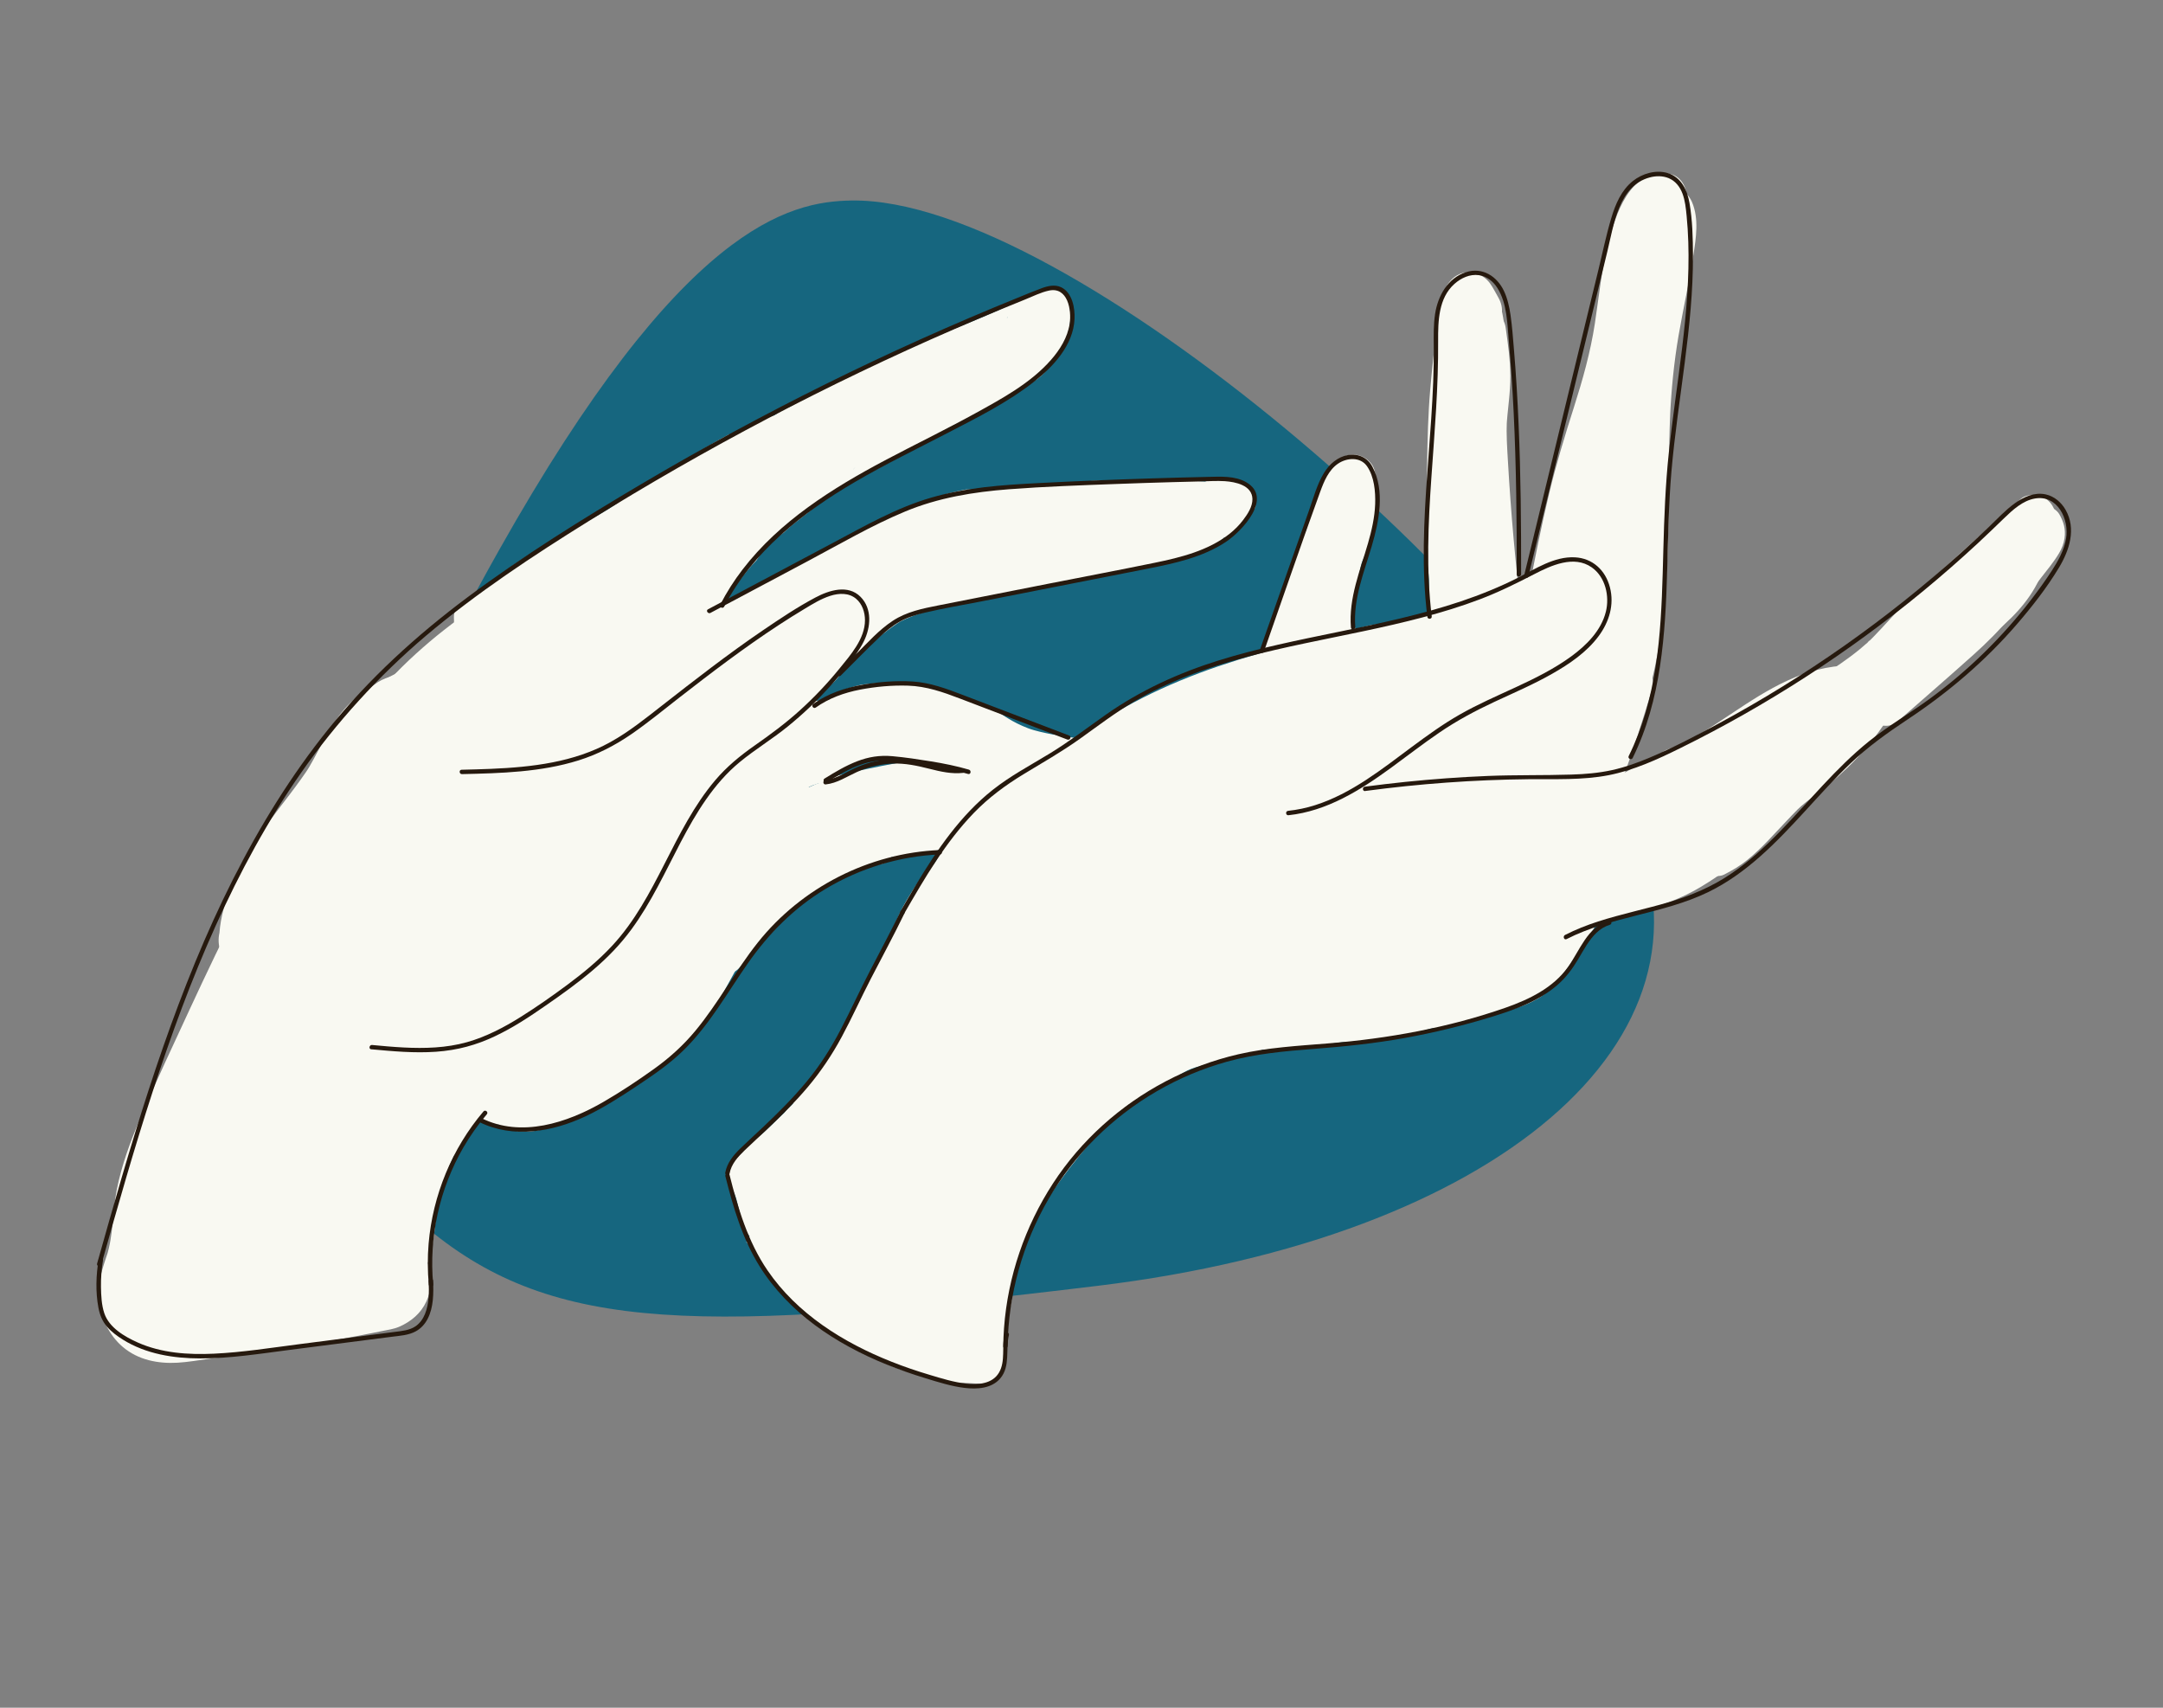 <?xml version="1.0" encoding="UTF-8"?> <svg xmlns="http://www.w3.org/2000/svg" width="133" height="105" viewBox="0 0 133 105" fill="none"><rect x="0" y="0" width="133" height="105" fill="#808080" stroke="none"/> <g clip-path="url(#clip0_517_1093)"> <path d="M30.682 33.831C41.95 13.803 48.547 12.392 52.35 12.329C65.724 12.107 94.254 37.275 100.326 50.626C106.399 63.977 91.862 76.098 67.549 79.052C43.236 82.006 34.099 81.991 26.31 75.545C18.522 69.098 16.597 58.867 30.682 33.831Z" fill="#16667F"></path> <path d="M82.677 51.689C79.794 52.037 76.907 52.403 74.061 52.991C71.04 53.614 68.044 54.409 65.246 55.731C63.6 56.509 62.002 57.411 60.547 58.508L64.551 61.879C65.168 60.764 65.784 59.648 66.401 58.533C66.962 57.515 67.512 56.488 68.139 55.508L67.764 56.091C68.337 55.203 68.983 54.372 69.759 53.651L69.249 54.12C70.056 53.382 70.954 52.761 71.856 52.149C72.759 51.537 73.726 50.877 74.726 50.349L74.107 50.676C75.447 49.977 76.875 49.476 78.29 48.948C79.894 48.352 81.473 47.681 82.929 46.767C81.594 45.643 80.259 44.52 78.924 43.396C78.287 44.733 77.643 46.072 76.841 47.32L77.216 46.737C76.631 47.639 75.968 48.484 75.177 49.214L75.686 48.744C74.943 49.419 74.103 49.957 73.218 50.425L73.838 50.097C72.796 50.644 71.71 51.098 70.654 51.617C69.425 52.219 68.189 52.864 67.155 53.773C66.855 53.969 66.624 54.222 66.458 54.532C66.242 54.813 66.109 55.133 66.056 55.49C65.934 56.151 66.089 57.004 66.507 57.545C66.925 58.087 67.524 58.548 68.223 58.645C68.923 58.742 69.738 58.665 70.276 58.194C70.971 57.586 71.754 57.096 72.569 56.663L71.949 56.99C73.864 55.986 75.924 55.25 77.72 54.024C79.702 52.672 81.13 50.75 82.304 48.689C82.854 47.721 83.337 46.717 83.815 45.712L84.03 45.045C84.113 44.678 84.096 44.317 83.986 43.966C83.965 43.723 83.882 43.5 83.744 43.3C83.607 42.975 83.395 42.702 83.112 42.48C82.74 42.193 82.321 41.994 81.863 41.888C81.16 41.726 80.399 41.971 79.81 42.339C79.52 42.522 79.222 42.693 78.919 42.853L79.539 42.526C78.119 43.27 76.601 43.789 75.104 44.349C73.386 44.994 71.734 45.763 70.183 46.754C68.788 47.646 67.357 48.571 66.131 49.691C65.386 50.371 64.7 51.064 64.111 51.885C63.521 52.706 63.011 53.538 62.52 54.398C61.546 56.103 60.613 57.836 59.663 59.555L59.448 60.222C59.366 60.59 59.382 60.951 59.492 61.302C59.513 61.544 59.596 61.767 59.734 61.967C59.871 62.292 60.083 62.566 60.366 62.788C60.738 63.074 61.157 63.274 61.615 63.379C61.982 63.461 62.343 63.445 62.693 63.335C63.051 63.288 63.376 63.153 63.668 62.928C64.638 62.199 65.666 61.553 66.737 60.986L66.118 61.313C68.722 59.941 71.542 59.045 74.407 58.403L73.699 58.562C76.813 57.869 79.979 57.465 83.143 57.081C83.847 56.995 84.518 56.676 84.981 56.127C85.407 55.619 85.693 54.821 85.604 54.151C85.516 53.481 85.221 52.753 84.651 52.312C84.081 51.87 83.397 51.599 82.677 51.687L82.677 51.689Z" fill="#F9F9F2"></path> <path d="M91.066 39.146C90.951 39.363 90.826 39.573 90.694 39.78L91.069 39.197C90.578 39.947 89.983 40.615 89.326 41.224L89.835 40.754C88.982 41.536 88.046 42.217 87.088 42.864C86.018 43.589 84.935 44.295 83.855 45.002C81.591 46.488 79.313 47.953 76.984 49.335C75.683 50.107 74.365 50.851 73.029 51.559L73.648 51.232C71.575 52.326 69.429 53.25 67.318 54.262C66.076 54.858 64.844 55.496 63.694 56.258C62.729 56.898 61.819 57.617 60.93 58.359C59.017 59.953 57.113 61.578 55.333 63.321C54.524 64.113 53.75 64.941 53.038 65.823C52.228 66.822 51.517 67.885 50.827 68.972C49.513 71.044 48.459 73.269 47.569 75.554C47.302 76.238 47.215 76.948 47.477 77.656C47.703 78.267 48.245 78.903 48.854 79.16C49.507 79.437 50.28 79.537 50.953 79.252C51.61 78.974 52.133 78.522 52.456 77.874C53.989 74.798 55.523 71.722 57.056 68.646C58.43 65.89 59.772 63.111 61.224 60.395C61.979 58.98 62.774 57.587 63.638 56.237L63.263 56.821C64.691 54.599 66.317 52.499 68.259 50.703L67.75 51.172C69.215 49.827 70.845 48.691 72.599 47.759L71.98 48.086C75.069 46.457 78.433 45.455 81.802 44.596C85.233 43.72 88.704 42.986 92.071 41.88C92.999 41.575 93.916 41.244 94.82 40.872C95.283 40.682 95.742 40.483 96.195 40.27C96.649 40.057 97.066 39.816 97.544 39.708L96.836 39.867C96.937 39.849 97.036 39.837 97.137 39.835L96.412 39.8C96.512 39.804 96.603 39.82 96.7 39.846L96.033 39.63C96.106 39.658 96.169 39.687 96.236 39.728L95.653 39.353C95.715 39.398 95.766 39.443 95.818 39.498L95.348 38.988C95.395 39.047 95.434 39.104 95.472 39.168L95.145 38.547C95.202 38.66 95.245 38.776 95.277 38.898L95.118 38.189C95.175 38.454 95.186 38.721 95.175 38.99L95.21 38.265C95.189 38.611 95.124 38.944 95.02 39.274L95.236 38.606C95.096 39.024 94.898 39.415 94.663 39.786L95.037 39.203C94.257 40.407 93.157 41.355 92.121 42.328C90.792 43.575 89.63 44.978 88.38 46.3C87.702 47.016 86.998 47.707 86.272 48.375L86.782 47.905C83.112 51.275 78.934 54.019 74.689 56.594C73.482 57.325 72.268 58.046 71.055 58.765C70.499 59.094 70.07 59.868 69.956 60.483C69.834 61.144 69.989 61.996 70.407 62.538C70.825 63.08 71.424 63.541 72.123 63.638L72.849 63.673C73.335 63.631 73.777 63.468 74.176 63.187C77.187 61.405 80.198 59.618 83.091 57.649C86.138 55.576 89.027 53.283 91.643 50.681C92.948 49.383 94.119 47.963 95.404 46.649C96.463 45.565 97.662 44.614 98.626 43.438C99.869 41.923 100.803 39.957 100.549 37.946C100.42 36.916 100.023 36.05 99.275 35.325C98.92 34.981 98.478 34.774 98.019 34.626C97.516 34.462 97.072 34.388 96.523 34.443C95.493 34.545 94.632 35.056 93.707 35.464C90.703 36.785 87.384 38.098 84.347 38.422C81.184 39.205 77.996 39.917 74.907 40.968C71.819 42.019 68.543 43.552 65.879 45.671C63.216 47.791 60.995 50.425 59.146 53.296C57.297 56.168 55.683 59.269 54.138 62.368C52.378 65.898 50.619 69.428 48.857 72.959C48.427 73.822 47.997 74.687 47.565 75.55C49.193 76.325 50.823 77.097 52.452 77.871C53.368 75.516 54.463 73.23 55.83 71.103L55.455 71.686C56.856 69.518 58.559 67.616 60.455 65.869L59.946 66.338C61.288 65.105 62.681 63.919 64.082 62.751C65.483 61.583 66.982 60.484 68.617 59.615L67.997 59.942C69.921 58.928 71.943 58.116 73.892 57.149C76.017 56.092 78.1 54.946 80.141 53.734C82.012 52.623 83.852 51.459 85.676 50.272C87.422 49.138 89.185 48.018 90.886 46.817C92.92 45.38 94.761 43.685 95.95 41.465C96.272 40.865 96.274 39.989 96.041 39.363C95.808 38.736 95.273 38.116 94.664 37.859C94.011 37.582 93.239 37.482 92.565 37.767C91.891 38.051 91.407 38.501 91.062 39.145L91.066 39.146Z" fill="#F9F9F2"></path> <path d="M94.992 39.89C95 40.212 94.995 40.533 94.979 40.853L95.014 40.127C94.935 41.623 94.61 43.09 94.155 44.513L94.371 43.846C93.912 45.262 93.333 46.635 92.724 47.991C92.116 49.348 91.56 50.668 90.778 51.893L91.153 51.31C90.739 51.947 90.261 52.526 89.705 53.044L90.214 52.574C89.201 53.502 88.022 54.216 86.848 54.919C85.575 55.679 84.283 56.407 82.973 57.099L83.592 56.773C81.677 57.784 79.722 58.723 77.734 59.585C77.088 59.865 76.539 60.315 76.231 60.962C75.944 61.571 75.874 62.434 76.14 63.065C76.406 63.695 76.865 64.293 77.516 64.569C78.199 64.326 78.841 63.882 79.767 64.122C83.136 62.861 86.395 62.213 89.69 60.765C91.435 59.999 93.15 59.14 94.786 58.16C96.235 57.292 97.585 56.292 98.855 55.177C100.2 53.995 101.512 52.739 103.108 51.895L102.488 52.222C102.919 51.998 103.366 51.809 103.831 51.66C102.998 50.076 102.162 48.493 101.329 46.909C99.883 47.724 98.438 48.552 97.089 49.52C96.249 50.121 95.476 50.788 94.72 51.492C94.136 52.038 93.589 52.623 93.111 53.264C92.717 53.791 92.356 54.351 92.027 54.921C91.786 55.336 91.593 55.777 91.333 56.18L91.707 55.597C91.587 55.777 91.453 55.943 91.298 56.094L91.808 55.624C91.665 55.753 91.511 55.86 91.344 55.954L91.963 55.627C91.664 55.785 91.345 55.887 91.017 55.964L91.726 55.805C91.085 55.946 90.426 56.01 89.775 56.099C89.422 56.146 89.072 56.194 88.72 56.241C88.367 56.288 88.011 56.378 87.666 56.364L88.391 56.4L88.321 56.384L88.988 56.6C88.954 56.588 88.922 56.573 88.895 56.552L89.477 56.927L89.438 56.894L89.908 57.404C89.87 57.362 89.845 57.325 89.819 57.276L90.146 57.896C90.123 57.844 90.108 57.795 90.094 57.738L90.253 58.447C90.237 58.352 90.231 58.26 90.236 58.164L90.201 58.89C90.222 58.607 90.281 58.336 90.365 58.066L90.149 58.733C90.452 57.825 90.971 56.983 91.414 56.137C91.894 55.218 92.375 54.3 92.855 53.382C93.174 52.775 93.181 51.914 92.947 51.28C92.713 50.646 92.179 50.033 91.57 49.776C90.916 49.499 90.144 49.399 89.47 49.684C88.805 49.964 88.305 50.416 87.968 51.062C87.392 52.164 86.816 53.264 86.24 54.366C85.973 54.877 85.689 55.381 85.457 55.908C85.064 56.805 84.833 57.705 84.847 58.684C84.855 59.283 85.078 59.957 85.428 60.447C86.073 61.353 87.105 61.824 88.209 61.761C88.814 61.727 89.425 61.603 90.025 61.523C90.624 61.442 91.185 61.379 91.763 61.284C92.467 61.167 93.209 61.035 93.85 60.705C94.149 60.55 94.466 60.407 94.74 60.206C95.014 60.005 95.262 59.768 95.494 59.528C95.838 59.176 96.092 58.738 96.34 58.316C96.63 57.824 96.867 57.305 97.175 56.822L96.8 57.405C97.392 56.488 98.116 55.67 98.917 54.931L98.407 55.4C100.21 53.754 102.341 52.528 104.456 51.334C104.756 51.138 104.987 50.885 105.152 50.575C105.369 50.294 105.502 49.974 105.555 49.616L105.59 48.891C105.572 48.517 105.465 48.179 105.268 47.871C105.004 47.372 104.589 46.903 104.054 46.677C103.365 46.386 102.674 46.356 101.954 46.585C100.093 47.175 98.481 48.353 97.023 49.62C95.653 50.811 94.32 52.016 92.804 53.022C91.928 53.605 91.019 54.135 90.089 54.626L90.709 54.299C87.561 55.957 84.205 57.165 80.882 58.407C79.835 58.798 78.789 59.189 77.742 59.58C78.37 61.272 79.139 62.43 79.767 64.122C81.972 63.165 83.98 62.642 86.103 61.519C87.977 60.527 89.847 59.493 91.615 58.322C92.606 57.666 93.54 56.906 94.349 56.033C95.159 55.161 95.809 54.085 96.358 53.016C96.825 52.106 97.237 51.168 97.655 50.235C98.076 49.297 98.482 48.351 98.842 47.385C99.317 46.114 99.745 44.811 100.027 43.48C100.308 42.15 100.419 40.78 100.389 39.422C100.375 38.755 99.933 38.003 99.436 37.583C98.938 37.162 98.131 36.869 97.462 36.958C96.793 37.046 96.066 37.341 95.624 37.912L95.249 38.495C95.042 38.937 94.959 39.4 94.999 39.888L94.992 39.89Z" fill="#F9F9F2"></path> <path d="M88.254 50.683C87.49 51.164 86.709 51.612 85.912 52.035L86.531 51.709C83.903 53.097 81.135 54.189 78.35 55.218C75.544 56.255 72.716 57.233 69.963 58.404C67.012 59.659 64.138 61.144 61.532 63.023C60.202 63.982 58.914 64.998 57.592 65.967C56.27 66.936 54.941 68.02 54.027 69.416C53.546 70.151 53.106 70.885 52.773 71.7C52.44 72.515 52.182 73.341 51.967 74.182C51.63 75.498 51.446 76.849 51.302 78.198C51.266 78.536 51.232 78.874 51.2 79.212C51.117 79.58 51.134 79.941 51.244 80.291C51.291 80.65 51.426 80.975 51.651 81.267L52.12 81.777C52.485 82.083 52.901 82.278 53.369 82.369C53.558 82.418 53.74 82.411 53.938 82.421C54.136 82.431 54.315 82.454 54.505 82.424C54.876 82.369 55.268 82.293 55.607 82.121C55.947 81.948 56.278 81.798 56.561 81.56C56.845 81.322 57.156 81.043 57.414 80.751C57.98 80.114 58.445 79.376 58.879 78.646C59.562 77.501 60.072 76.264 60.647 75.063C60.97 74.386 61.314 73.721 61.716 73.088L61.341 73.671C61.899 72.802 62.58 72.037 63.336 71.338L62.827 71.808C64.084 70.656 65.47 69.626 66.839 68.613C68.208 67.6 69.71 66.661 71.249 65.847L70.629 66.174C73.637 64.591 76.821 63.391 79.997 62.2C80.635 61.96 81.207 61.44 81.499 60.822C81.792 60.204 81.857 59.351 81.591 58.72C81.325 58.089 80.866 57.491 80.214 57.216C79.563 56.941 78.811 56.862 78.115 57.124C74.048 58.649 69.986 60.222 66.258 62.479C64.465 63.565 62.803 64.854 61.162 66.153C60.236 66.887 59.331 67.664 58.514 68.517C57.698 69.371 57.068 70.314 56.494 71.315C55.5 73.049 54.857 74.965 53.785 76.656L54.16 76.072C53.828 76.588 53.464 77.107 53.016 77.528L53.525 77.058C53.394 77.175 53.258 77.277 53.107 77.366L53.726 77.039C53.621 77.095 53.514 77.139 53.399 77.171L54.108 77.012C54.015 77.031 53.929 77.04 53.835 77.039L54.56 77.074C54.487 77.068 54.423 77.057 54.352 77.039C55.075 78.091 55.797 79.143 56.521 80.194C56.715 78.183 56.936 76.155 57.558 74.225L57.342 74.892C57.636 73.999 58.016 73.136 58.523 72.343L58.148 72.926C58.558 72.294 59.041 71.725 59.596 71.214L59.087 71.683C60.222 70.649 61.527 69.795 62.748 68.865C63.968 67.936 65.257 66.968 66.593 66.137C67.291 65.703 68.007 65.295 68.732 64.91L68.113 65.237C70.968 63.73 73.988 62.574 77.015 61.465C80.041 60.357 83.086 59.29 86.021 57.953C87.86 57.115 89.664 56.178 91.375 55.101C91.931 54.751 92.358 54.017 92.474 53.383C92.589 52.75 92.441 51.87 92.023 51.328C91.605 50.786 91.006 50.326 90.306 50.228C89.563 50.126 88.894 50.278 88.254 50.679L88.254 50.683Z" fill="#F9F9F2"></path> <path d="M44.29 41.102C43.425 41.797 42.474 42.363 41.494 42.88L42.114 42.553C40.573 43.364 38.985 44.084 37.486 44.974C36.283 45.689 35.145 46.51 34.06 47.394C31.703 49.313 29.572 51.489 27.44 53.65C26.309 54.796 25.172 55.938 23.989 57.031L24.498 56.561C23.337 57.631 22.129 58.652 20.846 59.572L25.066 62.276C25.083 62.222 25.1 62.168 25.117 62.114L24.902 62.782C25.298 61.57 25.829 60.41 26.363 59.252C26.896 58.093 27.478 56.833 28.036 55.624C29.127 53.256 30.184 50.868 31.345 48.534C31.969 47.277 32.641 46.045 33.4 44.864L33.025 45.447C33.631 44.507 34.269 43.588 34.842 42.627C35.416 41.666 35.832 40.654 36.165 39.569C36.247 39.202 36.231 38.841 36.121 38.49C36.074 38.132 35.939 37.806 35.714 37.514L35.245 37.004C34.978 36.763 34.673 36.6 34.329 36.521C33.775 36.341 33.116 36.304 32.563 36.536C31.927 36.805 31.341 37.263 31.061 37.914C29.093 42.488 27.123 47.069 24.82 51.485C24.175 52.72 23.505 53.943 22.802 55.147C22.631 55.473 22.554 55.816 22.569 56.177C22.519 56.542 22.566 56.901 22.71 57.248C22.942 57.801 23.29 58.24 23.797 58.566C24.305 58.891 24.891 59.082 25.48 59.004L26.188 58.845C26.633 58.678 27.01 58.411 27.317 58.048C29.852 55.467 31.223 52.031 32.839 48.859C33.275 48.005 33.736 47.161 34.252 46.352L33.877 46.935C34.55 45.888 35.323 44.928 36.218 44.061C37.212 43.098 38.288 42.215 39.145 41.121C39.565 40.589 39.862 39.839 39.769 39.145C39.677 38.452 39.398 37.703 38.816 37.306C38.531 37.113 38.246 36.891 37.921 36.771C37.244 36.52 36.909 36.476 36.195 36.455C36.055 36.45 35.918 36.457 35.779 36.481C35.412 36.547 35.035 36.622 34.681 36.743C33.857 37.028 33.107 37.538 32.377 38.009C31.148 38.803 29.94 39.63 28.774 40.514C26.307 42.379 23.967 44.49 22.042 46.917C20.157 49.292 18.614 51.952 17.346 54.703C16.151 57.297 15.184 59.991 14.284 62.699C13.238 65.845 12.187 69.007 11.461 72.246C11.372 72.64 11.29 73.035 11.212 73.431L16.408 72.982C16.392 72.929 16.377 72.874 16.367 72.819L16.526 73.528C16.489 73.334 16.476 73.143 16.481 72.945L16.446 73.671C16.47 73.2 16.586 72.744 16.705 72.29C16.823 71.836 16.947 71.372 17.076 70.915C17.334 70.002 17.612 69.094 17.903 68.19L17.687 68.857C18.606 66.021 19.666 63.236 20.73 60.452C21.818 57.606 22.88 54.75 23.995 51.917C24.558 50.488 25.194 49.1 26.021 47.804L25.647 48.387C26.672 46.791 27.922 45.359 29.311 44.072L28.801 44.542C30.739 42.757 32.924 41.264 35.201 39.946C35.857 39.565 36.522 39.2 37.194 38.844L36.574 39.172C37.533 38.665 38.504 38.182 39.481 37.712L35.88 34.681C35.736 35.351 35.554 36.012 35.344 36.664L35.56 35.997C34.2 40.177 31.713 43.848 29.875 47.815C29.268 49.124 28.77 50.463 28.326 51.836L28.291 52.562C28.309 52.935 28.416 53.274 28.612 53.581C28.876 54.08 29.291 54.55 29.826 54.775C30.27 54.963 30.738 55.046 31.218 55.026C31.918 54.997 32.598 54.575 33.055 54.072C35.212 51.696 37.366 49.322 39.522 46.945C40.033 46.383 40.549 45.829 41.107 45.314L40.598 45.783C41.175 45.257 41.792 44.776 42.482 44.407L41.862 44.734C42.283 44.517 42.725 44.346 43.188 44.239L42.479 44.398C42.714 44.349 42.95 44.314 43.191 44.299L40.888 39.858C39.32 41.947 37.875 44.133 36.557 46.388C35.446 48.288 34.465 50.259 33.42 52.193C32.841 53.265 32.239 54.324 31.582 55.35L31.957 54.767C31.013 56.234 29.95 57.625 28.692 58.838C28.451 59.106 28.289 59.411 28.21 59.755C28.069 60.091 28.022 60.443 28.068 60.814L28.227 61.523C28.34 61.867 28.528 62.158 28.788 62.399C29.169 62.815 29.695 63.164 30.271 63.245C30.956 63.34 31.774 63.258 32.323 62.794C33.914 61.45 35.234 59.893 36.434 58.197C37.511 56.675 38.507 55.094 39.652 53.62C40.276 52.818 40.944 52.05 41.689 51.359L41.18 51.829C41.909 51.157 42.708 50.566 43.582 50.098L42.962 50.425C42.998 50.406 43.036 50.386 43.073 50.367C41.914 49.834 40.755 49.302 39.596 48.768C39.609 48.816 39.623 48.866 39.633 48.916L39.474 48.207C39.518 48.426 39.533 48.643 39.523 48.867L39.558 48.141C39.539 48.416 39.484 48.68 39.403 48.943L39.619 48.276C39.356 49.086 38.886 49.801 38.434 50.517C37.929 51.316 37.425 52.115 36.922 52.914C35.904 54.523 34.889 56.135 33.872 57.744L33.657 58.411C33.574 58.779 33.591 59.14 33.701 59.491C33.722 59.733 33.804 59.956 33.943 60.156C34.08 60.481 34.291 60.755 34.575 60.977C34.947 61.263 35.366 61.463 35.824 61.568C36.191 61.651 36.551 61.634 36.902 61.524C37.26 61.477 37.585 61.342 37.877 61.117C40.346 59.226 42.651 57.089 44.714 54.762C45.268 54.137 45.806 53.496 46.325 52.841L41.595 50.606C41.129 52.29 40.699 53.992 40.162 55.656L40.378 54.989C40.005 56.135 39.548 57.254 38.899 58.272L39.274 57.689C38.9 58.263 38.465 58.791 37.962 59.257L38.471 58.787C38.039 59.181 37.565 59.525 37.048 59.799L37.667 59.472C37.255 59.684 36.824 59.848 36.373 59.952L37.082 59.793C36.877 59.838 36.672 59.87 36.464 59.892L38.258 64.799C39.029 64.34 39.688 63.763 40.339 63.149C40.826 62.688 41.264 62.181 41.645 61.63C42.142 60.908 42.609 60.16 42.948 59.349C43.287 58.539 43.564 57.668 43.724 56.795C41.951 56.467 40.177 56.138 38.404 55.809C38.313 56.52 38.157 57.218 37.941 57.9L38.156 57.233C37.839 58.209 37.398 59.139 36.847 60.005L37.222 59.422C36.69 60.243 36.062 60.997 35.345 61.662L35.855 61.192C35.123 61.862 34.312 62.434 33.436 62.901L34.056 62.574C33.133 63.059 32.155 63.423 31.139 63.657L31.847 63.498C31.178 63.649 30.498 63.74 29.813 63.772C30.581 65.253 31.348 66.732 32.117 68.212C32.407 67.808 32.753 67.453 33.117 67.117L32.607 67.587C33.852 66.45 35.144 65.364 36.414 64.256C37.685 63.148 39.005 61.994 40.301 60.864C40.601 60.668 40.832 60.414 40.997 60.105C41.214 59.824 41.347 59.504 41.399 59.146C41.521 58.485 41.366 57.633 40.949 57.091C40.531 56.549 39.932 56.089 39.232 55.991C38.533 55.894 37.722 55.973 37.179 56.442C34.861 58.452 32.485 60.436 29.762 61.878L30.381 61.551C28.981 62.286 27.504 62.87 25.962 63.221L26.67 63.062C25.752 63.264 24.821 63.383 23.882 63.399L25.676 68.307C26.927 67.378 28.174 66.388 29.205 65.212C30.323 63.936 31.216 62.316 31.414 60.608C31.469 60.133 31.458 59.63 31.29 59.174C31.085 58.619 30.694 58.173 30.203 57.856C30.02 57.704 29.812 57.606 29.579 57.561C29.358 57.457 29.126 57.415 28.882 57.436C28.638 57.392 28.399 57.413 28.165 57.498C27.808 57.545 27.483 57.68 27.191 57.905C23.399 60.598 20.286 64.173 18.066 68.256C17.493 69.311 16.991 70.405 16.561 71.525L21.665 73.178C22.104 71.409 22.604 69.655 23.165 67.92L22.95 68.588C23.954 65.492 25.151 62.461 26.532 59.516C26.818 58.906 26.89 58.047 26.624 57.414C26.391 56.862 26.044 56.422 25.536 56.097C25.029 55.771 24.442 55.581 23.854 55.659C23.183 55.748 22.415 56.031 22.016 56.613C19.721 59.968 17.373 63.396 15.9 67.211C15.146 69.166 14.558 71.213 14.388 73.307C14.331 73.995 14.287 74.692 14.301 75.383C14.325 76.499 14.821 77.546 15.657 78.278C16.289 78.832 17.092 79.122 17.896 79.315C18.426 79.443 18.966 79.516 19.512 79.547C20.319 79.593 21.116 79.62 21.919 79.513C22.4 79.448 22.905 79.38 23.352 79.19C24.151 78.845 24.784 78.263 25.146 77.468C25.453 76.793 25.43 76.144 25.535 75.438C25.612 74.926 25.735 74.422 25.894 73.929L25.678 74.596C26.04 73.487 26.576 72.448 27.204 71.466L26.83 72.049C27.793 70.555 28.948 69.201 30.118 67.868C28.614 66.901 27.108 65.933 25.604 64.965C25.138 65.812 24.67 66.658 24.204 67.504C23.877 68.096 23.883 68.987 24.112 69.606C24.341 70.226 24.881 70.853 25.489 71.111C26.143 71.388 26.915 71.487 27.589 71.203C28.263 70.918 28.354 70.606 28.707 69.965C29.173 69.118 30.025 68.132 30.491 67.286C30.662 66.959 30.739 66.616 30.724 66.255C30.774 65.89 30.727 65.532 30.583 65.184C30.351 64.631 30.003 64.192 29.495 63.867C28.988 63.541 28.401 63.35 27.813 63.428C27.092 63.523 26.461 63.828 25.975 64.382C24.935 65.572 23.902 66.773 23.009 68.081C22.459 68.883 21.93 69.708 21.491 70.578C21.052 71.447 20.724 72.374 20.461 73.313C20.346 73.722 20.259 74.137 20.199 74.557C20.14 74.977 20.168 75.394 20.052 75.785L20.267 75.118C20.245 75.176 20.223 75.227 20.193 75.28L20.568 74.697C20.532 74.749 20.498 74.79 20.453 74.832L20.962 74.362C20.928 74.39 20.891 74.415 20.851 74.437L21.471 74.11C21.387 74.15 21.305 74.177 21.214 74.197L21.922 74.038C21.245 74.178 20.546 74.213 19.856 74.188L20.581 74.223C19.916 74.192 19.239 74.105 18.6 73.909L19.266 74.124C19.08 74.063 18.902 73.989 18.734 73.888L19.316 74.263C19.21 74.193 19.115 74.116 19.029 74.024L19.499 74.534C19.444 74.468 19.399 74.401 19.356 74.327L19.683 74.947C19.639 74.855 19.605 74.762 19.58 74.663L19.739 75.372C19.654 74.953 19.69 74.51 19.71 74.086L19.675 74.812C19.756 73.204 20.078 71.622 20.57 70.09L20.354 70.757C21.29 67.874 22.79 65.216 24.42 62.675L24.045 63.258C24.731 62.191 25.44 61.143 26.157 60.097L21.643 57.194C19.863 60.987 18.406 64.924 17.223 68.943C16.907 70.019 16.613 71.102 16.343 72.192C16.261 72.56 16.278 72.921 16.388 73.272C16.435 73.63 16.57 73.955 16.794 74.248L17.263 74.758C17.53 74.999 17.836 75.161 18.179 75.24C18.734 75.42 19.392 75.458 19.946 75.225C20.567 74.963 21.198 74.499 21.448 73.847C22.118 72.096 22.97 70.421 23.981 68.843L23.606 69.426C24.883 67.446 26.405 65.632 28.135 64.035L27.625 64.504C28.475 63.724 29.37 62.999 30.311 62.331L26.091 59.627C26.051 59.974 25.977 60.314 25.87 60.647L26.085 59.98C25.927 60.452 25.709 60.895 25.443 61.315L25.817 60.732C25.358 61.445 24.782 62.071 24.161 62.646L24.67 62.177C24 62.791 23.28 63.346 22.55 63.885L22.041 64.355C21.8 64.622 21.638 64.927 21.559 65.271C21.379 65.827 21.342 66.486 21.575 67.04C21.757 67.471 22.025 67.852 22.371 68.17C22.903 68.659 23.652 68.808 24.345 68.795C25.669 68.773 26.962 68.529 28.243 68.203C29.318 67.93 30.361 67.543 31.367 67.074C33.542 66.056 35.549 64.751 37.431 63.264C38.41 62.491 39.357 61.681 40.299 60.864L37.178 56.442C34.812 58.507 32.444 60.572 30.079 62.637C29.338 63.284 28.55 63.925 27.972 64.73C27.703 65.105 27.467 65.518 27.382 65.98L27.347 66.706C27.365 67.079 27.472 67.418 27.668 67.725C27.753 67.948 27.885 68.136 28.066 68.29C28.204 68.483 28.378 68.629 28.591 68.732C29.107 69.064 29.485 68.588 30.274 69.17C32.918 69.047 35.548 68.119 37.724 66.617C39.899 65.116 41.504 63.126 42.55 60.822C43.127 59.557 43.543 58.178 43.721 56.797C43.812 56.078 43.697 55.347 43.27 54.742C42.895 54.211 42.207 53.733 41.554 53.642C40.85 53.546 40.079 53.645 39.501 54.093C38.922 54.542 38.531 55.105 38.403 55.811C38.329 56.212 38.229 56.609 38.103 56.998L38.319 56.331C38.069 57.086 37.726 57.804 37.299 58.475L37.674 57.892C37.241 58.56 36.731 59.171 36.15 59.712L36.66 59.242C36.192 59.672 35.684 60.053 35.137 60.379L34.627 60.849C34.386 61.116 34.224 61.422 34.145 61.766C33.965 62.321 33.928 62.98 34.161 63.534C34.343 63.966 34.611 64.347 34.957 64.665C35.448 65.115 36.276 65.355 36.931 65.289C39.356 65.045 41.565 63.644 43.032 61.722C44.498 59.801 45.261 57.519 45.915 55.204C46.255 54.002 46.583 52.797 46.917 51.592L46.952 50.866C46.934 50.493 46.827 50.154 46.631 49.847C46.367 49.348 45.952 48.879 45.416 48.653C44.973 48.465 44.505 48.382 44.025 48.402C43.37 48.43 42.594 48.844 42.188 49.356C40.729 51.196 39.13 52.919 37.405 54.512L37.915 54.042C36.902 54.974 35.85 55.858 34.757 56.695L38.761 60.066C39.705 58.57 40.65 57.074 41.594 55.577C42.075 54.816 42.554 54.056 43.035 53.295C43.466 52.613 43.929 51.939 44.269 51.205C44.53 50.643 44.749 50.033 44.846 49.422C44.989 48.522 44.901 47.758 44.669 46.888C44.556 46.545 44.368 46.253 44.108 46.013C43.892 45.736 43.621 45.526 43.292 45.384L42.626 45.168C42.137 45.082 41.659 45.123 41.192 45.292C40.52 45.642 39.861 45.992 39.246 46.433C38.733 46.801 38.266 47.215 37.803 47.643C36.929 48.448 36.141 49.321 35.415 50.264C34.077 52.008 32.933 53.891 31.616 55.65C30.874 56.639 30.073 57.587 29.165 58.428L29.674 57.958C29.52 58.1 29.362 58.239 29.202 58.376L32.833 62.33C34.636 60.591 36.035 58.485 37.297 56.331C38.468 54.329 39.486 52.245 40.6 50.212C41.295 48.948 42.032 47.706 42.812 46.492L42.438 47.076C43.258 45.804 44.122 44.561 45.031 43.35C45.307 42.984 45.537 42.554 45.621 42.1L45.656 41.374C45.638 41.001 45.531 40.662 45.335 40.355C45.25 40.132 45.118 39.944 44.937 39.789C44.799 39.597 44.625 39.45 44.412 39.348C43.904 39.02 43.342 38.867 42.729 38.91C41.335 39.005 40.036 39.535 38.868 40.279C37.887 40.904 37.029 41.735 36.223 42.568C35.418 43.4 34.718 44.203 33.973 45.024C33.228 45.846 32.408 46.748 31.627 47.609C30.725 48.604 29.823 49.598 28.921 50.593L33.65 52.827L33.673 52.756L33.457 53.423C34.984 48.745 37.912 44.709 39.771 40.176C40.368 38.721 40.871 37.212 41.205 35.674C41.408 34.738 41.005 33.717 40.285 33.11C39.92 32.805 39.503 32.609 39.036 32.519C38.547 32.433 38.069 32.474 37.602 32.643C34.849 33.964 32.12 35.385 29.579 37.086C27.092 38.752 24.741 40.732 22.849 43.062C21.835 44.31 20.936 45.681 20.206 47.116C19.42 48.662 18.839 50.308 18.221 51.927C16.956 55.237 15.67 58.538 14.441 61.861C13.765 63.688 13.129 65.527 12.535 67.38C12.271 68.202 12.02 69.028 11.784 69.858C11.549 70.688 11.276 71.516 11.161 72.361C11.106 72.766 11.085 73.183 11.095 73.591C11.106 74.025 11.225 74.464 11.342 74.878L11.669 75.498C11.865 75.798 12.119 76.03 12.428 76.195C12.912 76.507 13.522 76.711 14.111 76.633C14.586 76.57 15.034 76.409 15.438 76.147C16 75.785 16.411 75.072 16.537 74.429C17.08 71.652 17.905 68.944 18.773 66.255L18.557 66.922C19.841 62.956 21.186 58.981 23.098 55.268C23.627 54.244 24.197 53.242 24.819 52.271L24.444 52.854C25.841 50.685 27.507 48.724 29.404 46.975L28.895 47.445C30.087 46.351 31.351 45.338 32.66 44.386C33.31 43.913 33.973 43.456 34.642 43.01C35.311 42.565 35.949 42.113 36.643 41.745L36.023 42.072C36.29 41.935 36.566 41.821 36.858 41.75L36.15 41.909C36.321 41.873 36.487 41.855 36.662 41.863L35.937 41.828C36.043 41.837 36.142 41.854 36.242 41.883L35.575 41.667C35.678 41.702 35.77 41.744 35.862 41.802L35.28 41.426L35.334 41.463L35.004 37.65C34.204 38.67 33.214 39.509 32.278 40.398C31.44 41.193 30.689 42.053 30.037 43.008C28.657 45.029 27.627 47.218 26.547 49.405C25.991 50.532 25.411 51.648 24.731 52.706L25.106 52.123C24.54 53 23.905 53.828 23.174 54.575L27.688 57.478C30.198 53.174 32.292 48.648 34.286 44.088C34.846 42.81 35.397 41.529 35.947 40.247C34.245 39.697 32.544 39.145 30.843 38.594C30.828 38.643 30.813 38.693 30.797 38.741L31.013 38.074C30.669 39.124 30.117 40.081 29.523 41.005L29.898 40.422C29.061 41.723 28.188 42.997 27.437 44.35C26.751 45.583 26.135 46.855 25.538 48.133C24.276 50.833 23.041 53.543 21.793 56.248C21.455 56.98 21.112 57.711 20.791 58.45C20.386 59.382 20.05 60.33 19.745 61.3L19.71 62.026L19.869 62.734C20.074 63.289 20.466 63.735 20.956 64.052C21.14 64.204 21.347 64.302 21.581 64.347C21.802 64.451 22.033 64.493 22.277 64.472C22.522 64.516 22.761 64.495 22.994 64.41C23.352 64.363 23.677 64.228 23.968 64.003C27.397 61.542 30.285 58.424 33.256 55.45C34.055 54.649 34.864 53.858 35.696 53.092L35.186 53.562C37.181 51.729 39.317 50.062 41.715 48.788L41.096 49.115C43.229 47.989 45.517 47.058 47.414 45.535C47.966 45.093 48.382 44.528 48.513 43.817C48.635 43.156 48.48 42.304 48.062 41.762C47.644 41.22 47.045 40.759 46.346 40.662C45.646 40.565 44.86 40.658 44.293 41.113L44.29 41.102Z" fill="#F9F9F2"></path> <path d="M22.672 42.457C19.695 46.558 17.141 50.954 14.846 55.469C13.74 57.643 12.691 59.844 11.666 62.055C10.641 64.267 9.605 66.472 8.646 68.711C8.031 70.144 7.476 71.638 7.176 73.171C6.91 74.529 6.979 75.934 6.552 77.26L6.768 76.593C6.603 77.095 6.424 77.592 6.279 78.099C6.135 78.606 6.095 79.153 6.099 79.698C6.106 80.869 6.666 82.069 7.558 82.823C8.499 83.619 9.715 83.856 10.916 83.787C11.571 83.748 12.229 83.63 12.878 83.543C15.803 83.154 18.728 82.748 21.629 82.207C22.039 82.13 22.448 82.052 22.857 81.969C23.062 81.928 23.266 81.887 23.471 81.844C23.835 81.767 24.213 81.723 24.555 81.572C25.278 81.254 25.876 80.757 26.216 80.023C26.556 79.289 26.595 78.444 26.319 77.699C26.043 76.955 25.593 76.525 25.058 75.944L25.527 76.454C25.367 76.271 25.232 76.072 25.118 75.858L25.444 76.478C25.315 76.219 25.221 75.95 25.157 75.669L25.316 76.378C25.242 76.024 25.217 75.666 25.234 75.304L25.199 76.03C25.224 75.62 25.3 75.221 25.425 74.829L25.209 75.496C25.394 74.948 25.661 74.436 25.971 73.949L25.597 74.532C26.041 73.85 26.564 73.225 27.09 72.606C25.501 72.102 23.914 71.6 22.325 71.096C22.326 71.358 22.321 71.619 22.31 71.881L22.345 71.155C22.281 72.389 22.059 73.606 21.683 74.781L21.898 74.114C21.612 74.988 21.263 75.892 20.767 76.672L21.142 76.089C21.087 76.168 21.03 76.24 20.964 76.309L21.474 75.839C21.418 75.887 21.367 75.928 21.303 75.966L21.923 75.639C21.816 75.695 21.707 75.732 21.588 75.76L22.296 75.601C21.7 75.718 21.076 75.747 20.472 75.811C19.836 75.879 19.199 75.949 18.565 76.016C17.93 76.084 17.322 76.151 16.7 76.217C16.078 76.284 15.436 76.395 14.807 76.381L15.532 76.416C15.347 76.405 15.167 76.38 14.987 76.327L15.653 76.543C15.49 76.488 15.339 76.416 15.193 76.324L15.776 76.699C15.637 76.604 15.512 76.494 15.396 76.371L15.866 76.882C15.725 76.722 15.607 76.551 15.506 76.364L15.833 76.984C15.664 76.662 15.547 76.318 15.466 75.963L15.625 76.672C15.498 76.08 15.48 75.478 15.504 74.875L15.469 75.601C15.513 74.689 15.678 73.791 15.954 72.921L15.739 73.588C16.006 72.77 16.371 71.989 16.833 71.26L16.458 71.843C16.485 71.801 16.512 71.759 16.541 71.717C16.782 71.449 16.944 71.144 17.023 70.8C17.164 70.464 17.211 70.112 17.165 69.741C17.108 69.079 16.747 68.315 16.212 67.901C15.676 67.487 14.953 67.182 14.238 67.276C13.576 67.364 12.784 67.645 12.4 68.23C11.796 69.154 11.253 70.076 10.897 71.125C10.541 72.173 10.248 73.21 10.166 74.312C10.118 74.967 10.078 75.635 10.117 76.293C10.151 76.859 10.283 77.416 10.42 77.966C10.681 79.012 11.312 80.07 12.159 80.745C12.446 80.974 12.763 81.184 13.095 81.341C13.172 81.378 13.253 81.408 13.335 81.437C13.648 81.544 13.969 81.672 14.3 81.719C14.997 81.82 15.675 81.774 16.365 81.7C17.401 81.589 18.436 81.478 19.472 81.367C20.508 81.255 21.525 81.169 22.545 81.036C22.856 80.995 23.165 80.919 23.467 80.842C23.575 80.815 23.671 80.785 23.771 80.738C24.345 80.469 24.881 80.131 25.259 79.608C25.637 79.084 25.948 78.498 26.217 77.904C27.069 75.758 26.374 74.094 28.025 70.85L27.555 69.925L27.228 69.304C26.887 68.823 26.398 68.492 25.845 68.312C25.624 68.207 25.392 68.166 25.148 68.187C24.904 68.143 24.665 68.163 24.431 68.249C24.189 68.27 23.966 68.353 23.766 68.491C23.442 68.628 23.169 68.84 22.947 69.124C22.438 69.724 21.931 70.327 21.496 70.986C21.176 71.47 20.849 71.96 20.599 72.487C20.35 73.014 20.162 73.578 20.018 74.141C19.875 74.704 19.857 75.27 19.842 75.842C19.833 76.182 19.86 76.515 19.929 76.849C20.005 77.225 20.082 77.637 20.215 78.004C20.34 78.346 20.529 78.67 20.7 78.987C20.971 79.487 21.37 79.875 21.762 80.285L21.292 79.775C21.384 79.876 21.465 79.977 21.532 80.095L21.205 79.474C21.223 79.511 21.238 79.547 21.249 79.587L21.09 78.877C21.101 78.915 21.104 78.952 21.103 78.99L21.138 78.265C21.136 78.303 21.129 78.34 21.114 78.375L21.329 77.708L21.301 77.761L21.676 77.178L21.639 77.225L22.148 76.755C22.121 76.783 22.089 76.808 22.055 76.827L22.674 76.5C22.6 76.537 22.526 76.56 22.446 76.581L23.154 76.422C19.716 77.176 16.212 77.649 12.724 78.113C12.236 78.179 11.749 78.243 11.261 78.306C10.854 78.36 10.45 78.418 10.04 78.401L10.765 78.436C10.587 78.424 10.416 78.397 10.245 78.345L10.912 78.561C10.787 78.518 10.673 78.464 10.562 78.392L11.145 78.767C11.073 78.716 11.007 78.662 10.945 78.598L11.415 79.108C11.327 79.013 11.257 78.91 11.194 78.796L11.521 79.416C11.455 79.279 11.406 79.138 11.374 78.989L11.533 79.698C11.499 79.523 11.486 79.35 11.491 79.172L11.456 79.898C11.474 79.541 11.562 79.201 11.67 78.862L11.455 79.529C11.686 78.817 11.96 78.115 12.096 77.377C12.197 76.831 12.239 76.275 12.289 75.72C12.388 74.621 12.593 73.559 12.929 72.509L12.714 73.176C13.264 71.487 14.043 69.882 14.774 68.268C15.505 66.654 16.237 65.051 16.987 63.45C18.488 60.239 20.052 57.056 21.77 53.955C22.736 52.212 23.752 50.495 24.83 48.817L24.455 49.4C25.21 48.228 25.993 47.077 26.811 45.951C27.238 45.363 27.499 44.717 27.435 43.975C27.378 43.313 27.017 42.549 26.482 42.135C25.947 41.721 25.224 41.416 24.508 41.511C23.792 41.605 23.091 41.888 22.671 42.465L22.672 42.457Z" fill="#F9F9F2"></path> <path d="M18.809 58.339C18.851 57.737 18.974 57.149 19.156 56.575L18.94 57.242C19.257 56.279 19.732 55.383 20.279 54.531L19.904 55.114C20.723 53.849 21.698 52.7 22.581 51.481C23.14 50.708 23.674 49.907 24.137 49.071C24.475 48.461 24.77 47.826 25.144 47.234L24.769 47.817C25.006 47.449 25.272 47.107 25.592 46.808L25.082 47.278C25.495 46.905 25.974 46.625 26.462 46.365L25.842 46.692C26.547 46.32 27.278 45.985 27.948 45.55C28.36 45.283 28.714 44.951 29.068 44.611C29.422 44.271 29.675 43.852 29.956 43.413C30.127 43.087 30.204 42.743 30.189 42.382C30.239 42.017 30.192 41.659 30.048 41.311C29.821 40.7 29.279 40.064 28.671 39.807C28.017 39.53 27.245 39.43 26.571 39.715L25.952 40.042C25.568 40.316 25.273 40.667 25.069 41.093L25.036 41.146L25.41 40.563C25.271 40.769 25.111 40.955 24.931 41.125L25.44 40.655C25.038 41.023 24.567 41.297 24.086 41.553L24.706 41.225C24.045 41.574 23.365 41.894 22.728 42.288C22.09 42.681 21.466 43.224 20.988 43.827C20.069 44.986 19.529 46.375 18.735 47.612L19.109 47.029C17.487 49.53 15.258 51.695 14.193 54.531C13.852 55.439 13.564 56.381 13.494 57.352C13.412 57.72 13.429 58.081 13.539 58.432C13.586 58.79 13.721 59.115 13.945 59.407C14.32 59.938 15.008 60.417 15.661 60.507C16.365 60.604 17.136 60.505 17.714 60.056C18.235 59.653 18.763 59.026 18.812 58.339L18.809 58.339Z" fill="#F9F9F2"></path> <path d="M46.255 26.042C44.938 27.221 43.571 28.342 42.157 29.403C40.744 30.463 39.295 31.326 38.023 32.479C37.252 33.178 36.558 33.892 35.972 34.754C35.386 35.616 34.876 36.479 34.385 37.376C33.545 38.916 32.706 40.458 31.915 42.024C31.025 43.784 30.199 45.578 29.514 47.427C29.343 47.753 29.266 48.097 29.281 48.458C29.231 48.822 29.278 49.181 29.422 49.529C29.649 50.139 30.19 50.776 30.799 51.033C31.453 51.31 32.225 51.41 32.899 51.125C33.515 50.865 34.16 50.398 34.401 49.747C35.609 46.493 37.248 43.425 38.901 40.381C39.346 39.562 39.785 38.737 40.289 37.951L39.914 38.534C40.404 37.776 40.96 37.074 41.622 36.459L41.112 36.929C42.379 35.773 43.872 34.877 45.243 33.851C46.669 32.784 48.048 31.653 49.375 30.466C49.675 30.269 49.906 30.016 50.071 29.706C50.288 29.425 50.421 29.105 50.473 28.748C50.595 28.087 50.44 27.234 50.023 26.692C49.605 26.151 49.006 25.69 48.306 25.593C47.607 25.495 46.784 25.568 46.254 26.044L46.255 26.042Z" fill="#F9F9F2"></path> <path d="M44.77 26.739C43.172 27.589 41.574 28.658 40.175 29.409C39.139 29.966 38.404 30.693 37.4 31.307C35.403 32.528 32.738 33.807 30.888 35.241C29.838 36.054 29.063 36.644 28.066 37.52C27.766 37.716 28.023 38.276 27.858 38.586C27.642 38.867 27.508 39.186 27.456 39.544C27.334 40.205 27.489 41.057 27.907 41.599C28.324 42.141 28.923 42.602 29.623 42.699C30.323 42.796 31.139 42.718 31.676 42.248C34.607 39.674 37.772 37.368 41.12 35.369C42.072 34.801 43.04 34.258 44.02 33.74L43.4 34.067C44.016 33.744 44.645 33.44 45.326 33.283L44.618 33.442C44.888 33.386 45.159 33.354 45.436 33.355C46.093 33.356 46.863 32.888 47.273 32.401C47.684 31.915 47.985 31.095 47.897 30.425C47.808 29.756 47.514 29.027 46.944 28.586L46.361 28.21C45.92 28.002 46.334 26.399 45.847 26.439L44.77 26.739Z" fill="#F9F9F2"></path> <path d="M47.599 36.273C44.687 38.801 41.55 41.069 38.235 43.04C37.293 43.599 36.337 44.135 35.368 44.648L35.988 44.321C34.958 44.862 33.915 45.378 32.858 45.864C32.209 46.163 31.67 46.579 31.356 47.242C31.069 47.85 30.998 48.713 31.265 49.344C31.531 49.975 31.99 50.573 32.641 50.848C33.293 51.124 34.085 51.243 34.741 50.941C39.276 48.85 43.604 46.291 47.574 43.258C48.649 42.437 49.698 41.58 50.72 40.693C51.02 40.497 51.251 40.243 51.416 39.934C51.633 39.652 51.766 39.333 51.818 38.975C51.94 38.314 51.785 37.462 51.368 36.92C50.95 36.378 50.351 35.917 49.651 35.82C48.952 35.723 48.139 35.802 47.599 36.271L47.599 36.273Z" fill="#F9F9F2"></path> <path d="M39.893 32.769C39.541 33.259 39.225 33.772 38.978 34.322C38.802 34.714 38.641 35.11 38.474 35.507C38.136 36.306 37.8 37.105 37.462 37.904C36.775 39.53 36.089 41.155 35.402 42.781C35.121 43.445 35.056 44.195 35.311 44.883C35.537 45.494 36.079 46.13 36.687 46.387C37.341 46.664 38.113 46.764 38.787 46.479C39.421 46.212 40.014 45.754 40.289 45.101C40.953 43.531 41.616 41.96 42.28 40.39C42.606 39.619 42.932 38.846 43.258 38.075C43.584 37.304 43.844 36.552 44.272 35.868L43.897 36.451C43.94 36.384 43.985 36.319 44.032 36.255C44.457 35.664 44.721 35.025 44.656 34.279C44.599 33.617 44.238 32.853 43.703 32.439C43.168 32.026 42.445 31.72 41.729 31.815C41.013 31.909 40.308 32.191 39.892 32.769L39.893 32.769Z" fill="#F9F9F2"></path> <path d="M43.873 41.196L43.906 41.158L43.396 41.628C43.42 41.604 43.445 41.586 43.475 41.571L42.855 41.898C42.885 41.883 42.914 41.871 42.946 41.863L42.238 42.022C42.29 42.012 42.333 42.008 42.385 42.009L41.66 41.974C41.693 41.976 41.726 41.983 41.758 41.993L41.091 41.777C41.123 41.786 41.153 41.798 41.182 41.816L40.599 41.441C40.628 41.456 40.653 41.476 40.676 41.499L40.207 40.989C40.231 41.012 40.251 41.038 40.266 41.065L39.94 40.445C39.957 40.478 39.971 40.513 39.979 40.55L39.82 39.841C39.889 40.158 39.934 40.491 40.049 40.792C40.236 41.285 40.553 41.707 40.962 42.036C41.29 42.297 41.38 42.348 41.647 42.453C41.874 42.542 42.159 42.654 42.4 42.687C42.719 42.732 43.054 42.732 43.376 42.735C43.985 42.74 44.596 42.74 45.2 42.672C45.933 42.587 46.691 42.436 47.374 42.152C47.807 41.972 48.231 41.75 48.625 41.495C49.019 41.24 49.358 40.905 49.684 40.58C50.149 40.115 50.362 39.235 50.308 38.604C50.251 37.942 49.89 37.178 49.355 36.764C48.819 36.35 48.373 35.357 47.657 35.451L46.65 35.997C46.205 36.164 45.604 36.449 45.297 36.812C45.262 36.847 45.422 37.243 45.386 37.277L45.946 36.731C45.723 36.933 45.477 37.101 45.212 37.243L45.832 36.916C45.472 37.101 45.705 36.94 45.312 37.032L45.898 36.637C45.046 36.822 43.675 37.356 42.807 37.341L43.532 37.376C43.452 37.372 43.376 37.364 43.298 37.345L43.964 37.561C43.927 37.552 43.894 37.538 43.859 37.52L44.442 37.895C44.41 37.878 44.382 37.855 44.356 37.828L44.826 38.338L44.793 38.292L45.12 38.912C45.099 38.876 45.084 38.836 45.075 38.795L45.234 39.504C45.1 38.871 45.037 38.44 44.656 37.904C44.275 37.368 43.712 36.987 43.072 36.78C42.597 36.625 42.519 36.603 41.916 36.619C41.737 36.623 41.607 36.667 41.415 36.709C40.744 36.859 40.184 37.183 39.733 37.715C39.281 38.247 39.049 39.002 39.109 39.691C39.168 40.379 39.527 41.117 40.062 41.53C40.597 41.944 41.32 42.249 42.036 42.155C42.752 42.061 43.397 41.76 43.873 41.201L43.873 41.196Z" fill="#F9F9F2"></path> <path d="M45.646 47.146C44.425 48.255 43.288 49.42 42.318 50.758C41.347 52.095 40.522 53.509 39.823 55C39.474 55.746 39.129 56.495 38.688 57.194L39.063 56.611C38.91 56.849 38.747 57.078 38.571 57.298L43.085 60.202C43.495 59.213 43.914 58.224 44.489 57.318L44.115 57.901C44.44 57.396 44.812 56.926 45.251 56.515L44.741 56.984C45.209 56.558 45.739 56.221 46.296 55.924L45.677 56.251C46.688 55.724 47.742 55.274 48.777 54.797C49.813 54.32 50.939 53.801 52.019 53.303C52.668 53.005 53.208 52.588 53.522 51.925C53.809 51.317 53.879 50.454 53.613 49.823C53.347 49.193 52.888 48.594 52.236 48.319C51.585 48.044 50.803 47.934 50.137 48.227C48.957 48.748 47.777 49.268 46.595 49.788C45.948 50.074 45.402 50.515 45.093 51.166C44.805 51.775 44.735 52.637 45.001 53.268C45.267 53.899 45.726 54.497 46.378 54.773C47.029 55.048 47.811 55.158 48.477 54.865C49.657 54.344 50.837 53.824 52.019 53.303C51.392 51.611 50.764 49.917 50.137 48.225C48.287 49.077 46.432 49.92 44.587 50.782C43.596 51.247 42.558 51.733 41.727 52.462C41.266 52.867 40.812 53.284 40.432 53.768C40.052 54.252 39.723 54.777 39.412 55.305C38.931 56.126 38.562 57.004 38.198 57.881C37.933 58.52 37.826 59.323 38.106 59.983C38.338 60.535 38.686 60.975 39.193 61.3C39.701 61.626 40.287 61.816 40.876 61.738C41.577 61.645 42.259 61.351 42.714 60.784C43.52 59.776 44.105 58.624 44.648 57.462C45.107 56.482 45.599 55.526 46.183 54.614L45.808 55.197C46.754 53.729 47.882 52.387 49.166 51.206L48.656 51.675C48.695 51.641 48.731 51.606 48.77 51.571C49.07 51.375 49.301 51.122 49.466 50.812C49.683 50.531 49.816 50.211 49.868 49.853C49.99 49.193 49.835 48.34 49.418 47.798C49 47.257 48.401 46.796 47.701 46.699L46.976 46.663C46.489 46.705 46.048 46.869 45.648 47.149L45.646 47.146Z" fill="#F9F9F2"></path> <path d="M44.909 53.376C44.811 53.482 44.71 53.585 44.602 53.683L45.112 53.214C44.679 53.601 44.185 53.904 43.673 54.177L44.293 53.85C43.48 54.279 42.646 54.66 41.841 55.107C41.197 55.463 40.589 55.885 40.02 56.351C38.72 57.414 37.562 58.634 36.506 59.935C35.981 60.582 35.476 61.247 34.97 61.912C34.538 62.482 34.284 63.159 34.347 63.888C34.404 64.549 34.765 65.313 35.3 65.727C35.835 66.141 36.558 66.446 37.274 66.352C37.989 66.257 38.676 65.97 39.111 65.398C40.299 63.832 41.5 62.262 42.946 60.92L42.436 61.39C43.263 60.628 44.164 59.956 45.157 59.427L44.537 59.754C45.191 59.831 45.153 60.056 46.732 57.912C47.529 57.477 48.154 56.434 48.74 56.039C49.197 55.541 49.731 55.548 49.673 54.886C49.616 54.225 49.255 53.461 48.72 53.047C48.185 52.633 47.462 52.328 46.746 52.422C46.031 52.517 45.412 52.829 44.909 53.376Z" fill="#F9F9F2"></path> <path d="M41.388 55.39C40.901 56.31 40.407 57.228 39.905 58.141C39.403 59.054 38.944 59.936 38.401 60.794L38.776 60.211C38.603 60.476 38.414 60.722 38.185 60.942L38.695 60.472C38.077 61.032 37.315 61.448 36.62 61.903C35.925 62.358 35.208 62.842 34.459 63.242L35.079 62.914C34.546 63.194 33.994 63.43 33.407 63.57L34.116 63.411C33.75 63.491 33.382 63.53 33.009 63.519L33.734 63.554C33.599 63.546 33.466 63.534 33.332 63.513C32.621 63.41 31.872 63.543 31.279 63.964C30.749 64.339 30.271 65.027 30.181 65.682C30.084 66.386 30.183 67.158 30.632 67.737C31.053 68.284 29.389 69.079 31.843 69.557C33.261 69.764 35.216 68.815 36.516 68.214C37.653 67.686 38.695 67.009 39.742 66.325C40.788 65.64 40.843 65.197 42.016 64.407C42.454 63.867 43.398 62.948 43.74 62.342C44.001 61.883 44.26 61.422 44.517 60.96C45.115 59.883 45.701 58.798 46.277 57.708C46.595 57.103 46.602 56.236 46.368 55.606C46.135 54.976 45.6 54.359 44.992 54.102C44.338 53.825 43.566 53.725 42.892 54.01C42.227 54.29 41.73 54.743 41.39 55.388L41.388 55.39Z" fill="#F9F9F2"></path> <path d="M65.898 46.084C64.457 46.717 62.977 47.38 61.71 48.33C61.02 48.846 60.35 49.447 59.825 50.137C59.49 50.577 59.189 51.051 58.933 51.54C58.76 51.869 58.607 52.206 58.406 52.521L58.781 51.938C58.654 52.128 58.511 52.298 58.346 52.455L58.855 51.985C58.664 52.16 58.062 51.803 57.854 51.959C57.897 52.457 57.533 53.063 57.185 53.391C56.837 53.718 56.565 54.062 56.312 54.446C55.935 55.024 55.584 55.596 55.289 56.219C55.087 56.644 54.904 57.078 54.715 57.509C54.293 58.471 53.777 59.373 53.274 60.293C52.734 61.282 52.276 62.213 51.914 63.279C51.06 64.556 50.51 65.441 49.867 66.446L49.09 67.313C47.822 68.594 49.479 67.208 48.408 68.199L48.211 68.434C47.75 68.858 47.138 69.502 46.649 69.894C46.016 70.402 45.757 70.73 45.195 71.322C45.15 71.369 44.798 71.992 44.759 72.045C44.604 72.257 44.793 72.204 44.681 72.444C45.393 73.725 45.245 73.733 45.483 74.509C45.564 74.776 45.457 75.055 45.597 75.293C45.635 75.358 45.944 75.822 45.992 75.879C46.221 76.165 45.992 75.879 45.896 76.37C46.331 76.838 46.523 77.672 46.987 78.11C48.981 80.768 50.816 82.146 53.678 83.489C55.211 84.209 55.811 84.414 57.509 84.745C57.95 84.953 58.494 85.072 58.981 85.032C59.468 84.99 60.641 85.205 61.04 84.924C61.806 84.381 61.893 82.956 61.791 82.014C61.715 81.299 62.184 80.552 62.216 79.835L62.033 80.533C62.096 79.337 62.45 78.371 62.813 77.23L62.604 77.845C62.992 76.645 62.965 77.148 63.348 75.695L63.577 75.087C64.808 72.923 66.535 70.697 68.38 68.797C68.908 68.252 69.295 68.194 70.004 67.2L69.495 67.67C70.562 66.687 71.709 65.783 72.993 65.098L72.373 65.425C72.666 65.271 72.965 65.128 73.268 64.998C73.914 64.722 74.464 64.265 74.771 63.62C75.058 63.012 75.128 62.149 74.862 61.518C74.596 60.888 74.137 60.289 73.486 60.014C72.834 59.739 72.058 59.634 71.386 59.922C69.688 60.648 68.151 61.665 66.771 62.888C65.391 64.11 64.115 65.432 62.848 66.768C61.704 67.975 60.575 69.209 59.602 70.563C59.01 71.389 58.453 72.251 57.979 73.15C57.504 74.05 57.135 75.069 56.818 76.078C56.534 76.992 56.34 77.933 56.248 78.885C56.135 80.048 56.107 81.23 56.231 82.395C57.515 81.501 58.8 80.609 60.084 79.716C58.145 78.971 56.286 78.028 54.538 76.909L55.12 77.285C52.932 75.874 50.927 74.192 49.162 72.278L49.631 72.788C49.529 72.676 49.431 72.566 49.358 72.433L49.685 73.053C49.663 73.01 49.646 72.964 49.637 72.916L49.796 73.625C49.786 73.581 49.784 73.536 49.789 73.492L49.755 74.218C49.758 74.177 49.769 74.138 49.784 74.101L49.569 74.768C49.583 74.731 49.602 74.695 49.624 74.66L49.249 75.243C49.3 75.172 49.354 75.111 49.417 75.051L48.908 75.521C49.392 75.095 49.944 74.734 50.444 74.326C51.117 73.778 51.761 73.195 52.392 72.599C53.336 71.706 54.206 70.726 54.923 69.641C55.398 68.922 55.855 68.196 56.218 67.415C56.528 66.743 56.762 66.042 56.998 65.342C57.235 64.643 57.496 63.916 57.833 63.238C58.171 62.56 58.537 61.956 58.885 61.314C59.579 60.029 60.022 58.614 60.805 57.38L60.43 57.963C60.692 57.558 60.992 57.183 61.348 56.855L60.838 57.325C61.483 56.745 62.256 56.307 62.791 55.605C63.325 54.903 63.617 54.15 64.065 53.432L63.69 54.015C63.983 53.559 64.337 53.151 64.734 52.784L64.225 53.253C64.873 52.667 65.61 52.199 66.379 51.79L65.759 52.117C66.417 51.771 67.094 51.466 67.774 51.166C68.454 50.866 68.969 50.44 69.276 49.788C69.564 49.18 69.634 48.317 69.368 47.686C69.102 47.055 68.643 46.457 67.991 46.182C67.34 45.907 66.557 45.797 65.891 46.09L65.898 46.084Z" fill="#F9F9F2"></path> <path d="M76.445 58.768C76.267 58.76 76.095 58.771 75.918 58.801C75.56 58.863 75.192 58.942 74.845 59.053C74.525 59.157 74.221 59.306 73.921 59.454C73.62 59.601 73.31 59.756 72.989 59.871C72.634 59.998 72.266 60.078 71.901 60.166C70.304 60.552 68.796 61.253 67.412 62.134C66.856 62.488 66.431 63.217 66.314 63.852C66.197 64.487 66.347 65.365 66.764 65.907C67.182 66.448 67.781 66.909 68.481 67.007C68.122 68.984 70.04 67.558 70.677 67.154C70.977 66.963 70.741 67.175 71.054 67.008L71.64 66.613C72.643 66.09 72.793 65.787 73.89 65.523C74.424 65.396 75.55 65.163 76.045 64.924C76.54 64.686 77.08 64.842 77.613 64.72L77.465 64.268C77.666 64.227 77.653 64.204 77.858 64.213C78.231 64.195 77.624 64.035 77.931 63.839C78.256 63.702 78.529 63.49 78.751 63.206C79.177 62.699 79.463 61.9 79.374 61.231C79.285 60.561 78.991 59.833 78.421 59.391L77.838 59.016C77.397 58.807 76.934 58.724 76.447 58.764L76.445 58.768Z" fill="#F9F9F2"></path> <path d="M84.312 63.192C86.612 63.299 88.546 63.508 91.82 62.395C92.997 61.994 93.477 62.011 94.56 61.401C95.644 60.791 96.534 59.274 97.234 58.297C97.674 57.681 98.059 57.025 98.412 56.353C98.663 55.873 98.91 55.391 99.201 54.935L98.826 55.518C99.085 55.121 99.375 54.746 99.722 54.421L99.212 54.891C99.437 54.686 99.678 54.51 99.945 54.367L99.325 54.694C99.429 54.642 99.535 54.593 99.644 54.551C100.284 54.298 100.849 53.8 101.146 53.173C101.443 52.546 101.504 51.702 101.238 51.071C100.972 50.44 100.513 49.842 99.861 49.567C99.21 49.292 98.447 49.203 97.761 49.475C96.505 49.969 95.442 50.88 94.705 52.005C94.328 52.581 93.981 53.158 93.663 53.767C93.43 54.213 93.197 54.66 92.928 55.086L93.303 54.503C93.041 54.907 92.746 55.283 92.393 55.612L92.902 55.142C92.333 55.657 91.669 56.048 90.992 56.407L91.612 56.08C90.324 56.754 88.956 57.255 87.537 57.575L88.246 57.416C86.8 57.736 85.323 57.868 83.844 57.796C83.471 57.814 83.132 57.921 82.826 58.118C82.501 58.255 82.228 58.467 82.006 58.75C81.58 59.258 81.294 60.056 81.382 60.726C81.471 61.396 81.766 62.124 82.336 62.566L82.918 62.941C83.36 63.149 83.823 63.232 84.31 63.192L84.312 63.192Z" fill="#F9F9F2"></path> <path d="M85.349 57.904C85.107 57.99 84.861 58.057 84.613 58.115L85.321 57.956C83.948 58.255 82.542 58.455 81.152 58.667C79.749 58.883 78.338 59.064 76.922 59.172C76.235 59.224 75.528 59.601 75.084 60.126C74.641 60.652 74.372 61.432 74.461 62.102C74.549 62.772 74.844 63.5 75.414 63.942C75.984 64.383 76.654 64.624 77.388 64.566C78.952 64.446 80.767 64.353 82.316 64.108C83.077 63.988 83.617 64.131 84.375 64C85.345 63.833 87.167 63.526 88.097 63.197C88.733 62.972 88.448 62.207 88.734 61.603C89.02 60.998 89.092 60.132 88.826 59.501C88.559 58.87 88.101 58.272 87.449 57.996C86.797 57.721 86.053 57.655 85.349 57.904Z" fill="#F9F9F2"></path> <path d="M53.362 53.324C53.677 53.248 54.097 53.139 54.413 53.069L54.813 52.697C57.802 52.438 60.12 51.565 63.509 51.434C64.182 51.408 64.92 50.986 65.347 50.48C65.773 49.974 66.059 49.174 65.97 48.504C65.882 47.834 65.587 47.106 65.017 46.664C64.447 46.222 63.788 46.01 63.043 46.039C59.079 46.195 55.169 46.8 51.315 47.73C50.972 47.843 50.681 48.031 50.441 48.291C50.165 48.507 49.955 48.779 49.813 49.108C49.525 49.716 49.455 50.579 49.721 51.21C49.988 51.841 48.854 54.887 49.506 55.163L52.258 53.668C52.747 53.754 52.895 53.493 53.362 53.324Z" fill="#F9F9F2"></path> <path d="M45.821 51.494C47.237 50.463 48.391 49.09 49.949 48.254L49.33 48.581C49.747 48.364 50.179 48.191 50.636 48.08L49.928 48.239C50.157 48.189 50.386 48.155 50.62 48.138C51.305 48.09 51.443 47.396 52.457 47.184C52.897 46.661 53.169 45.878 53.081 45.208C52.992 44.538 52.697 43.81 52.127 43.369C51.557 42.927 50.98 43.035 50.245 43.087C48.596 43.204 46.937 43.612 45.639 44.605C44.622 45.383 43.736 46.318 42.7 47.072C42.145 47.477 41.725 48.113 41.601 48.79C41.477 49.468 41.634 50.304 42.052 50.846C42.47 51.387 43.069 51.848 43.768 51.945C44.468 52.042 45.224 51.93 45.821 51.494Z" fill="#F9F9F2"></path> <path d="M50.878 40.361C52.189 39.575 53.498 38.79 54.809 38.007C56.12 37.223 57.364 36.411 58.689 35.706L58.069 36.033C58.682 35.714 59.318 35.494 59.991 35.34L59.282 35.499C60.614 35.203 61.974 35.007 63.324 34.82C64.674 34.633 66.054 34.481 67.425 34.364C68.115 34.305 68.816 33.94 69.262 33.41C69.709 32.881 69.975 32.104 69.886 31.435C69.797 30.765 69.675 30.393 69.105 29.951C68.535 29.51 67.873 29.506 67.142 29.569C64.613 29.784 61.947 30.085 59.398 30.098C58.574 30.254 58.03 30.393 57.243 30.697C56.503 30.984 55.516 31.294 54.834 31.699C53.733 32.354 52.179 32.911 51.08 33.571C49.821 34.325 48.915 34.696 47.657 35.451C47.102 35.784 46.773 37.038 46.66 37.656C46.538 38.317 46.693 39.17 47.11 39.712C47.528 40.253 48.127 40.714 48.827 40.811L49.552 40.847C50.038 40.804 50.48 40.641 50.88 40.361L50.878 40.361Z" fill="#F9F9F2"></path> <path d="M76.474 31.494C76.49 31.366 76.508 31.239 76.544 31.115L76.436 31.449C76.493 31.29 76.553 31.315 76.36 31.517L76.183 31.67C76.21 31.649 76.238 31.631 76.269 31.617L75.96 31.781C75.991 31.768 76.022 31.756 76.056 31.75L75.703 31.829C75.737 31.822 75.769 31.818 75.804 31.82L75.442 31.803C75.475 31.803 75.508 31.808 75.539 31.816L75.206 31.707C75.333 31.758 75.278 31.704 75.042 31.546C74.845 31.338 74.783 31.293 74.858 31.409L74.74 30.048L74.863 29.855C75.049 29.699 75.099 29.653 75.016 29.716C74.975 29.733 74.934 29.77 74.895 29.79L75.205 29.626C75.132 29.657 75.06 29.682 74.982 29.701L75.335 29.622C75.15 29.658 74.964 29.663 74.775 29.656L75.137 29.673C73.271 29.565 71.41 29.387 69.539 29.53C67.879 29.657 66.186 30.01 64.675 30.726C63.816 31.133 63.001 31.62 62.288 32.251C61.92 32.576 61.678 32.957 61.722 33.473C61.76 33.907 62.055 34.432 62.489 34.581C63.086 34.785 63.613 34.877 64.247 34.88C64.667 34.882 65.083 34.821 65.494 34.738C66.47 34.543 67.44 34.293 68.408 34.062C70.247 33.628 72.086 33.192 73.925 32.758L73.572 32.837C73.716 32.805 73.859 32.791 74.006 32.796L73.644 32.778C73.716 32.785 73.782 32.796 73.85 32.813L73.517 32.704C73.58 32.728 73.71 32.807 73.5 32.673C73.421 32.637 73.356 32.582 73.306 32.511C73.217 32.401 73.196 32.381 73.242 32.456L73.078 32.146C73.093 32.176 73.103 32.206 73.109 32.238L73.03 31.884L73.036 31.954C73.042 31.834 73.047 31.712 73.053 31.592C73.052 31.64 73.043 31.686 73.027 31.73L73.136 31.397C73.042 31.622 73.288 31.224 73.197 31.328C73.159 31.371 73.125 31.419 73.088 31.462C73.05 31.506 73.009 31.544 72.972 31.587C72.874 31.695 73.245 31.358 73.052 31.511C72.874 31.651 72.691 31.776 72.493 31.885L72.802 31.721C72.224 32.024 71.594 32.191 70.961 32.335L71.314 32.255C68.78 32.816 66.23 33.307 63.673 33.752C62.385 33.978 61.095 34.189 59.802 34.387C58.509 34.586 57.109 34.738 55.808 35.118C54.417 35.525 53.227 36.372 51.961 37.047L52.271 36.882C51.253 37.417 50.145 37.75 49.15 38.336C48.699 38.602 48.287 38.947 47.933 39.331C47.497 39.807 47.24 40.355 47.043 40.962C46.943 41.271 47.09 41.739 47.269 41.99C47.457 42.256 47.8 42.494 48.127 42.54C48.479 42.59 48.864 42.538 49.154 42.314C49.444 42.09 49.588 41.811 49.704 41.455L49.725 41.39L49.617 41.723C49.65 41.628 49.687 41.534 49.732 41.444C49.752 41.404 49.772 41.364 49.794 41.324C49.917 41.101 49.762 41.414 49.729 41.415C49.756 41.412 49.895 41.196 49.913 41.174C49.979 41.096 50.048 41.023 50.12 40.95C50.256 40.809 50.025 41.05 50.016 41.044C50.021 41.047 50.11 40.963 50.12 40.955C50.2 40.89 50.281 40.827 50.366 40.767C50.552 40.635 50.747 40.521 50.946 40.413L50.636 40.577C51.413 40.172 51.511 40.825 52.291 40.429C53.123 40.006 54.651 38.587 55.474 38.149L55.165 38.313C55.878 37.938 56.616 37.668 57.403 37.489L57.049 37.569C58.005 37.361 59.151 37.007 60.118 36.861C61.084 36.714 61.796 36.52 62.763 36.357C64.727 36.026 66.102 35.743 68.053 35.35C69.113 35.137 70.719 34.787 71.775 34.547C72.627 34.354 72.96 34.35 73.93 33.948C74.315 33.697 75.066 33.36 75.328 32.979C75.59 32.598 75.777 32.143 75.724 31.65C75.676 31.206 75.448 30.78 75.097 30.505C74.101 29.728 72.808 30.259 71.726 30.515C69.558 31.028 67.393 31.563 65.218 32.052L65.572 31.972C65.009 32.097 64.438 32.195 63.859 32.176L64.221 32.194C63.935 32.179 63.66 32.134 63.389 32.049L63.722 32.157L63.648 32.133L63.849 34.462C64.36 34.01 64.922 33.626 65.522 33.303L65.212 33.467C66.088 33.006 67.024 32.678 67.987 32.458L67.634 32.537C69.342 32.157 71.1 32.125 72.841 32.207L72.479 32.189C73.202 32.224 73.924 32.289 74.647 32.333C75.116 32.361 74.992 33.194 75.45 33.055C75.996 32.888 76.895 31.682 77.184 31.205C77.279 31.046 76.984 30.307 76.753 29.914C75.867 29.232 76.337 29.721 75.847 29.625C75.847 29.625 75.363 29.48 74.712 29.404C73.222 29.735 73.891 30.381 73.817 30.999C73.732 31.7 74.146 32.472 74.901 32.578C75.59 32.674 76.387 32.245 76.477 31.492L76.474 31.494Z" fill="#F9F9F2"></path> <path d="M63.018 19.489L63.037 19.558L62.958 19.205C62.99 19.347 63.002 19.483 63 19.628L63.017 19.267C63.007 19.436 62.977 19.598 62.928 19.76L63.036 19.426C63.005 19.518 62.971 19.609 62.929 19.696C62.905 19.747 62.75 20.009 62.881 19.805C63.012 19.602 62.843 19.849 62.804 19.897C62.734 19.985 62.658 20.067 62.578 20.147C62.551 20.173 62.522 20.199 62.498 20.226C62.733 19.972 62.656 20.086 62.584 20.143C62.507 20.206 62.429 20.27 62.351 20.331C62.202 20.446 62.047 20.555 61.891 20.663C61.177 21.155 60.459 21.641 59.739 22.127C58.286 23.108 56.822 24.07 55.318 24.969C54.455 25.488 53.578 25.982 52.689 26.454L52.999 26.289C50.732 27.485 48.428 28.597 46.346 30.108C45.321 30.853 44.357 31.671 43.429 32.536C42.6 33.309 41.869 34.145 41.262 35.105C40.551 36.232 40.152 37.527 40.223 38.867C40.251 39.402 40.666 39.868 41.157 40.027C41.688 40.198 42.228 40.027 42.604 39.621C44.082 38.024 44.839 36.218 46.52 34.443C46.618 34.286 46.329 34.733 46.481 34.502C46.51 34.458 46.539 34.414 46.568 34.371C46.633 34.273 46.699 34.177 46.767 34.083C46.911 33.882 47.062 33.688 47.229 33.506C47.274 33.459 47.319 33.412 47.364 33.366C47.482 33.249 47.519 33.32 47.312 33.41C47.399 33.372 47.48 33.267 47.555 33.208C47.763 33.044 47.98 32.895 48.198 32.743C48.817 32.112 49.924 31.419 50.702 30.638C51.048 30.291 51.385 29.934 51.725 29.584C51.892 29.414 52.06 29.243 52.228 29.077C52.313 28.993 52.398 28.91 52.485 28.828C52.522 28.792 52.566 28.758 52.601 28.718C52.341 29.003 52.5 28.81 52.574 28.744C53.299 28.093 54.079 27.506 54.89 26.963C56.499 25.885 58.217 24.983 59.909 24.046C60.85 23.524 61.794 22.999 62.696 22.412C63.165 22.107 63.624 21.743 63.979 21.308C64.175 21.069 64.358 20.799 64.477 20.512C64.658 20.076 64.699 19.733 64.718 19.27C64.754 18.45 63.997 17.798 63.275 18.174C60.963 19.379 58.195 20.353 55.824 21.433C53.452 22.513 50.956 23.506 48.684 24.954C47.02 25.649 46.271 26.814 45.19 27.784C44.918 28.029 44.709 28.27 44.64 28.643C44.58 28.975 44.656 29.401 44.866 29.671C45.076 29.941 45.374 30.172 45.724 30.222C46.074 30.271 46.485 30.234 46.751 29.995C48.616 28.323 50.74 26.979 52.95 25.808L52.64 25.972C55.487 24.471 58.466 23.245 61.375 21.876C62.205 21.485 63.029 21.081 63.843 20.657L62.026 19.504L62.023 19.568L62.04 19.206C62.029 19.332 62.005 19.452 61.969 19.573L62.078 19.239C62.047 19.327 62.013 19.411 61.969 19.495C61.912 19.607 61.822 19.652 62.045 19.39C62.019 19.422 61.997 19.46 61.971 19.493C61.913 19.57 61.85 19.643 61.784 19.714C61.754 19.745 61.722 19.775 61.692 19.807C61.596 19.907 61.968 19.565 61.751 19.751C61.426 20.029 61.062 20.254 60.699 20.478C59.907 20.966 59.096 21.424 58.283 21.875C56.623 22.791 54.943 23.678 53.364 24.732C52.585 25.253 51.834 25.812 51.131 26.432C50.341 27.129 49.619 27.889 48.885 28.643C48.728 28.803 48.57 28.963 48.408 29.12C48.313 29.214 48.218 29.303 48.123 29.395C48.059 29.455 47.935 29.533 48.203 29.323C48.142 29.372 48.086 29.429 48.027 29.481C47.671 29.796 47.294 30.084 46.901 30.356C46.026 30.956 45.218 31.588 44.608 32.47C44.403 32.769 44.208 33.077 44.014 33.384C43.958 33.472 43.72 33.835 43.944 33.497C43.867 33.612 43.794 33.729 43.717 33.844C43.404 34.317 43.076 34.78 42.739 35.235C42.053 36.156 41.317 37.039 40.538 37.881L42.919 38.636C42.912 38.497 42.909 38.358 42.915 38.218L42.898 38.58C42.918 38.166 42.996 37.765 43.119 37.37L43.01 37.704C43.124 37.364 43.267 37.035 43.438 36.721C43.477 36.649 43.517 36.579 43.559 36.508C43.582 36.468 43.608 36.428 43.631 36.388C43.74 36.203 43.564 36.489 43.558 36.499C43.647 36.336 43.775 36.181 43.886 36.032C44.331 35.44 44.842 34.901 45.381 34.392C45.453 34.325 45.725 34.086 45.427 34.347C45.5 34.283 45.57 34.217 45.641 34.154C45.803 34.008 45.968 33.864 46.135 33.721C46.457 33.444 46.786 33.175 47.12 32.914C47.79 32.393 48.482 31.9 49.197 31.44C50.033 30.9 50.9 30.414 51.779 29.949L51.469 30.113C52.599 29.517 53.742 28.948 54.864 28.338C55.911 27.767 56.935 27.161 57.947 26.53C58.958 25.899 59.775 25.723 60.754 25.066C61.732 24.409 62.847 23.99 63.777 23.31C64.395 22.858 64.759 22.202 65.141 21.535C65.823 20.652 65.946 19.425 65.715 18.594C65.628 18.282 65.343 17.888 64.868 17.795C64.564 17.651 63.575 17.983 63.261 18.116C62.538 18.421 62.817 18.755 63.02 19.489L63.018 19.489Z" fill="#F9F9F2"></path> <path d="M49.531 38.244C49.519 38.308 49.504 38.369 49.486 38.431L49.595 38.097C49.564 38.187 49.53 38.275 49.487 38.36C49.467 38.398 49.418 38.458 49.41 38.499C49.415 38.473 49.6 38.227 49.491 38.367C49.369 38.522 49.242 38.669 49.102 38.808C49.071 38.84 49.039 38.87 49.007 38.901C48.967 38.939 48.811 39.083 48.987 38.921C49.163 38.759 49.027 38.883 48.99 38.917C48.95 38.955 48.908 38.992 48.868 39.029C48.638 39.239 48.408 39.448 48.193 39.673C47.861 40.02 47.559 40.396 47.25 40.765C46.895 41.193 46.492 41.624 46.282 42.146C46.072 42.667 46.132 43.217 46.517 43.634C46.903 44.052 47.448 44.163 47.974 43.996C48.987 43.675 49.757 42.969 50.321 42.09C50.443 41.902 50.56 41.711 50.674 41.518C50.719 41.442 50.764 41.365 50.809 41.289C50.838 41.241 50.867 41.195 50.895 41.148C50.99 40.991 50.834 41.26 50.813 41.272C50.871 41.231 50.919 41.117 50.963 41.058C51.015 40.989 51.069 40.922 51.125 40.856C51.159 40.815 51.2 40.779 51.234 40.738C51.333 40.621 51 40.934 51.12 40.84C51.201 40.777 51.277 40.714 51.365 40.658L51.055 40.822L51.125 40.791L50.772 40.87L50.844 40.857L50.483 40.839L50.554 40.851L50.221 40.742L50.275 40.777L49.75 40.335L49.791 40.386L49.626 40.076C49.65 40.117 49.666 40.161 49.674 40.208L49.594 39.854L49.601 39.926C49.607 39.806 49.612 39.684 49.618 39.564C49.612 39.642 49.6 39.707 49.576 39.783L49.684 39.45C49.576 39.722 49.409 39.972 49.265 40.225C49.112 40.492 48.958 40.761 48.806 41.027C48.499 41.563 48.194 42.098 47.888 42.634C47.721 42.925 47.729 43.379 47.841 43.685C47.952 43.99 48.224 44.309 48.53 44.437C49.249 44.741 49.283 44.14 49.658 43.483C50.109 42.692 51.235 42.214 51.686 41.423C51.933 40.991 52.218 40.566 52.277 40.057C52.331 39.591 52.228 39.154 51.958 38.773C51.561 38.215 50.816 38.03 50.185 38.251C49.711 38.417 49.281 38.827 48.974 39.212C48.712 39.541 48.495 39.907 48.281 40.27C48.191 40.423 48.093 40.573 48.007 40.727C48.225 40.34 48.074 40.623 48.011 40.712C47.972 40.766 47.933 40.818 47.893 40.871C47.839 40.939 47.781 41.007 47.722 41.07C47.689 41.108 47.654 41.143 47.617 41.177C47.782 41.029 47.81 41.001 47.704 41.092C47.542 41.213 47.384 41.326 47.206 41.421L47.515 41.257C47.357 41.335 47.199 41.402 47.031 41.454L48.724 43.304C48.746 43.248 48.768 43.195 48.796 43.142C48.852 43.034 48.953 42.982 48.74 43.219C48.811 43.139 48.87 43.045 48.938 42.963C49.11 42.753 49.286 42.545 49.46 42.337C49.789 41.941 50.117 41.543 50.489 41.184C50.521 41.154 50.553 41.125 50.585 41.095C50.765 40.923 50.388 41.273 50.501 41.173C50.643 41.042 50.786 40.912 50.928 40.781C51.083 40.637 51.235 40.493 51.375 40.334C51.779 39.879 52.07 39.336 52.192 38.737C52.333 38.044 51.822 37.258 51.108 37.158C50.393 37.059 49.682 37.501 49.531 38.244Z" fill="#F9F9F2"></path> <path d="M51.777 45.279C51.974 45.148 52.177 45.028 52.384 44.915L52.074 45.08C52.682 44.759 53.324 44.524 53.992 44.369L53.639 44.448C54.356 44.288 55.088 44.227 55.822 44.26L55.46 44.242C56.145 44.279 56.82 44.4 57.473 44.608L57.14 44.499C57.477 44.609 57.805 44.74 58.122 44.896C58.277 44.973 58.431 45.054 58.579 45.141C58.671 45.193 58.761 45.248 58.848 45.303C58.892 45.33 58.938 45.358 58.982 45.387L58.823 45.285C59.565 45.724 60.237 46.277 60.986 46.712C62.424 47.548 64.08 47.821 65.703 48.047C66.402 48.144 67.175 47.708 67.279 46.962C67.376 46.263 66.944 45.487 66.195 45.383C65.191 45.244 64.185 45.1 63.217 44.787L63.55 44.896C63.098 44.745 62.662 44.558 62.245 44.324C62.154 44.272 62.064 44.22 61.975 44.165C61.931 44.138 61.885 44.109 61.841 44.082C61.652 43.966 61.916 44.132 61.933 44.143C61.719 44.015 61.518 43.865 61.312 43.724C60.51 43.17 59.389 43.021 58.48 42.654C56.637 41.91 54.553 41.889 52.986 42.093C51.974 42.325 50.831 42.692 50.64 43.674C50.049 44.064 49.452 44.386 49.89 44.952C50.35 45.546 51.143 45.693 51.775 45.276L51.777 45.279Z" fill="#F9F9F2"></path> <path d="M51.539 47.117L54.221 46.631C55.077 46.476 54.289 46.573 55.165 46.593L55.656 46.689C55.952 46.705 56.355 46.792 56.637 46.88L56.759 46.721C57.562 46.984 58.598 46.911 59.379 47.231C60.159 47.551 61.009 47.902 61.825 48.237C62.478 48.507 63.332 48.292 63.626 47.594C63.9 46.947 63.681 46.078 62.984 45.791C61.556 45.204 60.132 44.605 58.7 44.031C57.872 43.698 57.053 43.483 56.154 43.564C55.4 43.633 54.646 43.812 53.902 43.947L51.308 44.418C50.946 44.483 50.633 44.605 50.39 44.895C50.177 45.149 50.034 45.549 50.077 45.883C50.166 46.554 50.796 47.25 51.541 47.115L51.539 47.117Z" fill="#F9F9F2"></path> <path d="M102.597 10.675C100.197 10.385 99.335 13.185 98.872 15.019C98.468 16.619 98.315 18.268 98.065 19.896C97.796 21.657 97.316 23.355 96.775 25.051C96.22 26.791 95.69 28.532 95.263 30.308C94.776 32.326 94.377 34.364 93.978 36.402C93.867 36.968 94.186 37.641 94.729 37.871C95.272 38.102 95.927 37.982 96.343 37.52C97.404 36.336 97.962 34.764 98.566 33.319C99.171 31.874 99.765 30.379 100.281 28.878C100.83 27.285 101.318 25.669 101.675 24.02C102.032 22.372 102.161 20.805 102.453 19.204C102.614 18.327 102.883 17.482 103.093 16.618C103.196 16.198 103.275 15.771 103.301 15.337C103.319 15.028 103.334 14.718 103.314 14.409C103.3 14.183 103.279 13.959 103.287 13.732L103.269 14.094C103.28 13.966 103.298 13.843 103.334 13.718L103.226 14.052C103.274 13.925 103.439 13.731 103.197 14.051C103.287 13.947 103.248 13.978 103.08 14.144C103.114 14.118 103.148 14.093 103.186 14.072L102.876 14.236C102.935 14.206 102.988 14.185 103.051 14.169L102.698 14.248C102.739 14.239 102.78 14.236 102.824 14.237L102.462 14.22L102.526 14.225L101.503 13.364C101.558 13.49 101.598 13.617 101.631 13.751L101.552 13.398C101.608 13.668 101.618 13.939 101.608 14.215L101.625 13.853C101.552 15.2 101.238 16.55 100.981 17.871C100.724 19.192 100.457 20.559 100.29 21.918C99.947 24.731 99.934 27.575 99.912 30.404C99.901 31.907 99.888 33.41 99.817 34.912L99.834 34.55C99.7 37.326 99.37 40.11 98.516 42.765L98.624 42.431C98.514 42.769 98.396 43.101 98.271 43.433C98.146 43.764 98.094 44.127 98.224 44.484C98.338 44.789 98.608 45.108 98.913 45.236C99.544 45.502 100.446 45.299 100.714 44.593C102.533 39.813 102.573 34.692 102.612 29.648C102.623 28.188 102.638 26.729 102.706 25.272L102.688 25.634C102.768 23.959 102.928 22.293 103.212 20.64C103.496 18.987 103.866 17.355 104.121 15.699C104.287 14.625 104.478 13.462 104.039 12.424C103.868 12.02 103.488 11.598 103.016 11.563C102.472 11.521 101.966 11.594 101.519 11.937C101.141 12.227 100.874 12.612 100.728 13.063C100.503 13.76 100.651 14.456 100.623 15.17L100.64 14.808C100.596 15.613 100.368 16.386 100.154 17.158C99.94 17.93 99.769 18.776 99.647 19.602C99.399 21.263 99.183 22.913 98.778 24.544C98.554 25.448 98.293 26.34 98.007 27.225L98.116 26.891C97.585 28.52 96.969 30.119 96.315 31.7C95.997 32.469 95.677 33.237 95.337 33.998C95.181 34.347 95.017 34.693 94.83 35.024C94.782 35.11 94.717 35.195 94.676 35.286C94.795 35.101 94.816 35.069 94.739 35.186C94.71 35.228 94.683 35.269 94.653 35.311C94.535 35.475 94.409 35.633 94.273 35.784L96.639 36.902C97.235 33.854 97.835 30.801 98.723 27.822C99.156 26.37 99.661 24.939 100.067 23.478C100.454 22.093 100.694 20.689 100.89 19.266C101.104 17.704 101.306 16.131 101.791 14.625L101.683 14.959C101.825 14.53 101.984 14.105 102.18 13.697C102.22 13.614 102.267 13.535 102.309 13.452C102.374 13.32 102.104 13.738 102.255 13.534C102.282 13.498 102.31 13.459 102.339 13.422C102.396 13.35 102.463 13.287 102.522 13.216C102.298 13.476 102.351 13.369 102.446 13.302C102.491 13.271 102.535 13.244 102.584 13.218L102.274 13.383C102.35 13.345 102.426 13.317 102.509 13.295L102.156 13.375C102.241 13.358 102.322 13.353 102.407 13.357L102.046 13.339L102.112 13.348C102.812 13.432 103.583 13.018 103.688 12.262C103.784 11.573 103.355 10.775 102.604 10.684L102.597 10.675Z" fill="#F9F9F2"></path> <path d="M98.151 29.459C97.397 32.295 97.357 35.259 97.306 38.174C97.3 38.499 97.544 38.893 97.784 39.093C98.037 39.307 98.437 39.45 98.77 39.406C99.103 39.363 99.468 39.216 99.688 38.929C99.919 38.628 99.993 38.319 100 37.941C100.017 36.958 100.037 35.975 100.082 34.991L100.065 35.353C100.153 33.534 100.344 31.715 100.812 29.95C100.993 29.264 100.412 28.468 99.727 28.372C98.954 28.264 98.346 28.723 98.151 29.457L98.151 29.459Z" fill="#F9F9F2"></path> <path d="M97.274 45.47C97.333 45.559 97.389 45.65 97.443 45.743L97.278 45.433C97.326 45.529 97.364 45.623 97.391 45.726L97.311 45.372C97.321 45.422 97.327 45.474 97.326 45.525L97.344 45.163C97.338 45.239 97.327 45.302 97.304 45.375L97.413 45.041C97.291 45.345 97.103 45.595 97.001 45.913C96.867 46.327 96.808 46.771 96.885 47.204C96.974 47.688 97.191 48.091 97.652 48.312C98.082 48.516 98.626 48.481 99.012 48.194C99.585 47.77 99.857 47.047 99.933 46.356C99.982 45.915 99.978 45.473 100.11 45.047L100.001 45.381C100.084 45.133 100.2 44.9 100.336 44.674C100.358 44.636 100.382 44.6 100.406 44.561L100.291 44.742C100.321 44.683 100.365 44.63 100.402 44.576C100.484 44.457 100.566 44.339 100.648 44.22C101.07 43.602 101.418 43.014 101.61 42.285C101.789 41.6 101.212 40.804 100.525 40.707C100.174 40.658 99.789 40.709 99.499 40.934C99.209 41.158 99.054 41.438 98.949 41.793C98.718 42.575 98.476 43.357 98.227 44.134L98.335 43.8C97.986 44.883 97.615 45.958 97.226 47.028C97.099 47.378 97.047 47.717 97.18 48.079C97.293 48.385 97.563 48.703 97.869 48.831C98.492 49.094 99.411 48.899 99.67 48.188C100.379 46.243 101.025 44.273 101.61 42.285L98.951 41.792C98.934 41.855 98.916 41.919 98.896 41.98L99.005 41.647C98.94 41.831 98.859 42.009 98.764 42.182C98.732 42.237 98.553 42.528 98.689 42.319C98.824 42.109 98.636 42.396 98.599 42.45C98.316 42.864 98.018 43.272 97.781 43.714C97.545 44.157 97.391 44.635 97.337 45.124C97.289 45.552 97.297 45.987 97.167 46.403L97.275 46.069C97.252 46.135 97.225 46.195 97.198 46.259L97.167 46.319C97.235 46.183 97.33 46.072 97.454 45.983C98.163 46.313 98.872 46.643 99.583 46.973C99.559 46.845 99.55 46.72 99.555 46.59L99.538 46.952C99.548 46.822 99.572 46.699 99.61 46.574L99.501 46.908C99.561 46.743 99.647 46.602 99.735 46.453C99.865 46.233 99.954 45.986 100.001 45.736C100.124 45.069 99.844 44.45 99.487 43.909C99.097 43.318 98.167 43.146 97.602 43.585C97.008 44.045 96.862 44.839 97.278 45.471L97.274 45.47Z" fill="#F9F9F2"></path> <path d="M92.131 18.293C91.965 18.008 91.817 17.7 91.626 17.432C91.136 16.745 90.15 16.5 89.445 17.025C88.668 17.603 88.562 18.706 88.434 19.592C88.225 21.049 88.069 22.511 87.941 23.975C87.684 26.926 87.792 30.186 87.639 33.142C87.59 34.067 87.826 34.718 87.863 35.644C87.899 36.57 87.665 37.29 87.875 38.194C87.947 38.501 88.099 38.984 88.369 39.111C88.673 39.255 89.105 39.29 89.419 39.158C89.733 39.026 90.034 38.795 90.17 38.468C90.322 38.109 90.303 37.793 90.217 37.417L90.197 37.332L90.276 37.685C89.951 36.224 89.943 34.727 90.011 33.239L89.994 33.601C90.086 31.655 90.224 29.71 90.353 27.766C90.481 25.822 90.63 23.893 90.852 21.963C90.913 21.438 90.978 20.912 91.051 20.388C91.123 19.863 91.174 19.321 91.329 18.815L91.22 19.148C91.246 19.072 91.278 18.999 91.306 18.924L91.34 18.852C91.268 18.99 91.172 19.107 91.05 19.205L90.74 19.369L90.795 19.355L90.078 19.417L90.13 19.424L89.796 19.315C89.414 18.93 89.291 18.83 89.43 19.015C89.455 19.055 89.479 19.094 89.502 19.134C89.544 19.204 89.585 19.277 89.627 19.349L89.919 19.852C90.08 20.129 90.472 20.345 90.777 20.402C91.108 20.462 91.534 20.386 91.803 20.176C92.424 19.695 92.509 18.945 92.127 18.289L92.131 18.293Z" fill="#F9F9F2"></path> <path d="M90.242 20.076L90.298 20.091L89.964 19.982C90 19.993 90.034 20.008 90.066 20.026C89.858 19.879 89.804 19.849 89.904 19.936C89.609 19.684 89.756 19.771 89.834 19.913L89.669 19.603C89.72 19.713 89.759 19.826 89.787 19.945L89.708 19.591C89.829 20.149 89.811 20.745 89.786 21.312L89.804 20.95C89.75 22.007 89.644 23.064 89.578 24.12C89.508 25.256 89.454 26.395 89.415 27.534C89.345 29.629 89.334 31.726 89.383 33.821C89.41 35.016 89.459 36.211 89.526 37.404C89.566 38.113 90.281 38.73 90.99 38.636C91.736 38.538 92.262 37.93 92.22 37.171C92.01 33.398 91.993 29.616 92.17 25.841L92.152 26.203C92.221 24.759 92.337 23.322 92.437 21.88C92.551 20.26 92.717 17.94 90.734 17.412C90.049 17.23 89.254 17.811 89.157 18.497C89.051 19.271 89.508 19.88 90.242 20.076Z" fill="#F9F9F2"></path> <path d="M89.893 20.39C90.059 21.562 90.221 22.74 90.167 23.926L90.185 23.564C90.142 24.366 90.008 25.16 89.969 25.964C89.93 26.768 89.972 27.587 90.016 28.398C90.106 29.974 90.218 31.548 90.356 33.121C90.433 34.011 90.518 34.9 90.612 35.789C90.685 36.492 91.341 37.117 92.075 37.021C92.809 36.925 93.385 36.31 93.306 35.556C93.137 33.942 92.992 32.326 92.874 30.708C92.816 29.907 92.763 29.103 92.717 28.301C92.671 27.499 92.617 26.71 92.652 25.914L92.634 26.276C92.69 25.209 92.88 24.16 92.869 23.089C92.86 22.106 92.722 21.129 92.583 20.157C92.485 19.458 91.871 18.826 91.12 18.925C90.425 19.016 89.783 19.639 89.889 20.39L89.893 20.39Z" fill="#F9F9F2"></path> <path d="M82.435 28.188C81.55 28.761 81.387 28.991 81.172 29.959C80.606 30.874 80.592 31.722 80.297 32.642L79.424 34.51C79.015 35.769 79.138 35.735 78.649 36.965C78.403 37.581 78.301 38.21 78.072 38.831C77.873 39.37 77.295 40.208 78.09 40.418C78.265 40.879 78.702 41.24 79.189 41.321C79.675 41.402 80.252 41.229 80.533 40.819C80.742 40.515 80.879 40.213 80.846 39.832C80.817 39.501 80.636 39.118 80.368 38.913C79.835 38.501 78.89 38.454 78.463 39.078L78.44 39.11L79.005 38.712L78.964 38.721L79.68 38.659L79.636 38.647L80.26 38.942L80.229 38.911L80.627 39.476L80.613 39.419L80.675 40.136C80.677 40.095 80.686 40.056 80.701 40.016L80.592 40.35C81.174 38.724 81.865 37.139 82.454 35.514C82.778 34.618 83.075 33.71 83.328 32.792C83.539 32.031 83.668 31.244 83.9 30.491L83.791 30.824C83.847 30.653 83.92 30.494 84.002 30.333C84.067 30.206 83.819 30.576 83.917 30.473C83.943 30.445 83.971 30.41 83.994 30.379C84.071 30.271 83.76 30.563 83.871 30.49C83.914 30.46 83.953 30.428 83.997 30.401C84.592 30.016 84.755 29.076 84.321 28.514C83.859 27.915 83.072 27.778 82.437 28.19L82.435 28.188Z" fill="#F9F9F2"></path> <path d="M81.819 30.168C81.816 30.283 81.811 30.397 81.807 30.512L81.824 30.15C81.78 30.981 81.662 31.807 81.464 32.615C81.266 33.424 81.015 34.143 80.9 34.932C80.77 35.834 80.781 36.757 80.766 37.668C80.758 38.087 80.751 38.506 80.744 38.925C80.737 39.344 80.683 39.793 80.771 40.204C80.85 40.572 80.948 40.871 81.249 41.123C81.502 41.336 81.902 41.479 82.235 41.436C82.568 41.393 82.933 41.245 83.153 40.958C83.356 40.694 83.538 40.312 83.465 39.971C83.4 39.67 83.427 39.356 83.431 39.052C83.438 38.707 83.204 38.489 83.21 38.144C83.222 37.486 83.463 36.7 83.49 36.041L83.472 36.404C83.497 35.88 83.552 35.361 83.665 34.847C83.778 34.334 84.093 33.905 84.223 33.407C84.579 32.48 84.678 31.171 84.709 30.015C84.717 29.692 84.271 29.215 84.034 29.017C83.78 28.803 83.38 28.66 83.047 28.703C82.715 28.747 82.349 28.894 82.13 29.181C81.897 29.484 81.828 29.791 81.817 30.168L81.819 30.168Z" fill="#F9F9F2"></path> <path d="M86.463 42.723C86.281 42.867 86.088 42.99 85.883 43.099L86.193 42.934C85.562 43.257 84.873 43.429 84.207 43.66C83.368 43.952 82.6 44.37 81.989 45.024C81.504 45.542 81.597 46.501 82.154 46.931C82.761 47.399 83.541 47.319 84.06 46.767C84.103 46.721 84.146 46.676 84.191 46.632L83.936 46.866C84.151 46.668 84.388 46.51 84.645 46.374L84.335 46.538C85.54 45.925 86.938 45.801 88.025 44.934C88.577 44.493 88.813 43.648 88.349 43.047C87.921 42.495 87.055 42.249 86.464 42.722L86.463 42.723Z" fill="#F9F9F2"></path> <path d="M96.787 57.234C99.634 56.276 102.24 55.947 104.606 54.517C105.769 53.813 106.866 53.023 107.804 52.032C108.686 51.101 109.427 50.042 110.268 49.073C111.083 48.133 111.946 47.236 112.846 46.38C112.961 46.27 113.076 46.16 113.192 46.053C113.256 45.995 113.475 45.813 113.17 46.071C113.231 46.02 113.287 45.963 113.346 45.911C113.581 45.697 113.82 45.486 114.059 45.279C114.528 44.87 115.008 44.472 115.494 44.082C116.478 43.292 117.496 42.541 118.534 41.825C119.639 41.063 120.768 40.333 121.842 39.529C123.112 38.578 124.316 37.536 125.115 36.145C125.833 34.892 126.115 33.424 126.374 32.022C126.473 31.484 126.221 30.937 125.769 30.646C125.562 30.514 125.353 30.447 125.108 30.435C124.834 30.423 124.477 30.477 124.263 30.67C122.72 32.056 121.177 33.443 119.634 34.83C118.818 35.564 117.994 36.287 117.202 37.044C116.486 37.727 115.857 38.486 115.165 39.189C115.088 39.266 115.012 39.342 114.933 39.417C114.9 39.449 114.845 39.49 114.816 39.529C114.985 39.306 114.974 39.386 114.893 39.457C114.713 39.617 114.531 39.774 114.344 39.928C113.969 40.234 113.581 40.521 113.185 40.796C112.418 41.328 111.623 41.815 110.827 42.304C109.056 43.394 107.282 44.484 105.511 45.573C103.521 46.796 101.533 48.02 99.544 49.242C98.941 49.613 98.792 50.577 99.22 51.129C99.692 51.739 100.458 51.852 101.104 51.453C104.649 49.274 108.192 47.093 111.737 44.914C113.348 43.923 115.01 42.963 116.424 41.694C117.203 40.995 117.873 40.21 118.595 39.456C118.764 39.278 118.938 39.106 119.115 38.934C119.198 38.855 119.282 38.773 119.365 38.696C119.407 38.656 119.449 38.616 119.491 38.578C119.533 38.54 119.765 38.38 119.586 38.488C119.427 38.585 119.573 38.5 119.618 38.458C119.66 38.42 119.704 38.38 119.746 38.342C119.841 38.254 119.939 38.168 120.034 38.082C120.233 37.903 120.429 37.727 120.627 37.548C122.358 35.993 124.091 34.436 125.822 32.881L123.712 31.529C123.562 32.335 123.409 33.142 123.162 33.924L123.271 33.59C123.129 34.025 122.961 34.45 122.743 34.851C122.684 34.962 122.623 35.079 122.551 35.181C122.562 35.166 122.74 34.906 122.609 35.086C122.579 35.128 122.55 35.171 122.519 35.213C122.375 35.412 122.218 35.603 122.053 35.786C121.904 35.951 121.747 36.106 121.589 36.261C121.43 36.416 121.658 36.2 121.671 36.187C121.624 36.232 121.574 36.275 121.525 36.317C121.427 36.403 121.328 36.488 121.228 36.571C120.842 36.892 120.443 37.199 120.038 37.496C118.413 38.689 116.701 39.755 115.091 40.969C113.497 42.17 111.977 43.469 110.543 44.856C109.108 46.242 107.894 47.67 106.679 49.184C106.323 49.628 105.959 50.065 105.557 50.467C105.519 50.507 105.479 50.547 105.439 50.584C105.355 50.664 105.177 50.761 105.46 50.57C105.352 50.643 105.258 50.75 105.157 50.834C104.951 51.005 104.739 51.17 104.523 51.328C103.626 51.986 102.658 52.558 101.676 53.08L101.985 52.915C100.793 53.545 99.543 54.072 98.224 54.372L98.578 54.293C97.91 54.439 97.233 54.525 96.548 54.533C95.863 54.542 95.227 55.309 95.318 55.998C95.419 56.77 96.022 57.24 96.781 57.23L96.787 57.234Z" fill="#F9F9F2"></path> <path d="M107.277 45.578C104.623 46.463 102.235 47.994 100.268 49.977C99.89 50.358 99.883 51.034 100.116 51.474C100.35 51.914 100.894 52.285 101.418 52.196C102.035 52.092 102.545 51.894 103.091 51.594C103.467 51.385 103.812 51.126 104.151 50.864C104.862 50.314 105.591 49.807 106.385 49.385L106.075 49.55C106.652 49.246 107.248 48.986 107.861 48.769C107.26 48.263 106.661 47.758 106.06 47.252C106.04 47.555 105.983 47.848 105.892 48.136L106 47.803C105.937 47.989 105.864 48.171 105.776 48.347C105.734 48.431 105.691 48.512 105.643 48.593C105.629 48.617 105.573 48.738 105.553 48.742C105.564 48.741 105.739 48.467 105.625 48.627C105.51 48.787 105.388 48.948 105.256 49.099C105.194 49.169 105.131 49.238 105.066 49.305C104.986 49.386 104.711 49.613 105.044 49.338C104.339 49.921 103.599 50.396 102.793 50.824L103.102 50.66C101.664 51.418 100.211 52.147 98.766 52.889C99.329 53.505 99.895 54.121 100.458 54.739C100.509 54.63 100.561 54.522 100.611 54.413C100.912 53.771 100.643 52.894 99.969 52.61C99.294 52.325 98.488 52.567 98.168 53.253C98.117 53.362 98.065 53.47 98.015 53.579C97.782 54.074 97.883 54.67 98.25 55.068C98.414 55.246 98.596 55.362 98.825 55.437C99.085 55.521 99.453 55.56 99.707 55.429C101.142 54.693 102.583 53.967 104.009 53.219C105.436 52.471 106.855 51.64 107.756 50.283C108.262 49.52 108.663 48.672 108.722 47.745C108.755 47.248 108.664 46.801 108.262 46.462C107.889 46.149 107.378 46.066 106.921 46.229C105.87 46.604 104.855 47.106 103.913 47.704C103.082 48.23 102.363 48.927 101.501 49.401L101.81 49.237C101.546 49.376 101.275 49.486 100.984 49.551L101.337 49.472C101.289 49.481 101.239 49.491 101.189 49.499L102.34 51.718C102.483 51.574 102.63 51.432 102.779 51.291C102.883 51.195 102.854 51.221 102.693 51.369C102.73 51.335 102.769 51.301 102.807 51.267C102.883 51.199 102.96 51.132 103.038 51.064C103.348 50.798 103.668 50.542 103.996 50.3C104.654 49.816 105.348 49.382 106.069 48.999L105.76 49.164C106.551 48.75 107.374 48.398 108.222 48.116C108.894 47.891 109.298 47.034 109.02 46.375C108.727 45.681 108 45.337 107.281 45.576L107.277 45.578Z" fill="#F9F9F2"></path> <path d="M103.481 48.617C106.097 47.686 108.171 45.779 110.592 44.486L110.282 44.651C111.046 44.248 111.844 43.916 112.687 43.722L112.333 43.801C112.557 43.751 112.782 43.712 113.011 43.681C113.71 43.588 114.34 42.965 114.241 42.216C114.148 41.516 113.529 40.885 112.778 40.984C110.049 41.345 107.849 42.973 105.613 44.445C105.008 44.843 104.394 45.226 103.754 45.568L104.063 45.403C103.572 45.661 103.067 45.892 102.542 46.078C101.875 46.315 101.464 47.151 101.744 47.819C102.024 48.487 102.769 48.872 103.483 48.618L103.481 48.617Z" fill="#F9F9F2"></path> <path d="M114.717 41.084C114.503 41.533 114.269 41.972 114.015 42.4C113.952 42.507 113.885 42.612 113.82 42.717C113.775 42.788 113.678 42.923 113.887 42.616C113.86 42.656 113.832 42.698 113.805 42.74C113.661 42.958 113.512 43.173 113.356 43.382C113.068 43.773 112.764 44.151 112.442 44.514C112.121 44.877 111.745 45.223 111.402 45.582C111.695 45.274 111.434 45.552 111.353 45.624C111.272 45.696 111.185 45.771 111.099 45.844C110.89 46.021 110.676 46.192 110.461 46.357C110.035 46.685 109.601 47.002 109.191 47.351C108.397 48.026 107.708 48.798 107.003 49.561C106.826 49.752 106.647 49.944 106.464 50.128C106.372 50.219 106.28 50.31 106.187 50.4C106.153 50.432 106.118 50.464 106.085 50.496C106.384 50.194 106.18 50.406 106.104 50.472C105.707 50.818 105.281 51.125 104.816 51.371L105.126 51.207L105.063 51.24C105.565 51.953 106.066 52.667 106.569 53.381C106.663 53.248 106.768 53.13 106.877 53.01C106.968 52.912 106.614 53.23 106.844 53.048C106.912 52.995 106.984 52.945 107.056 52.897C107.648 52.509 107.816 51.574 107.38 51.011C106.919 50.414 106.129 50.271 105.495 50.686C105.115 50.936 104.762 51.266 104.499 51.638C104.162 52.115 104.043 52.791 104.43 53.291C104.572 53.474 104.75 53.623 104.955 53.733C105.224 53.874 105.726 53.921 106.005 53.779C106.519 53.516 107.003 53.231 107.453 52.865C107.903 52.498 108.312 52.104 108.709 51.691C109.368 51.005 110.002 50.299 110.674 49.624C110.35 49.95 110.671 49.632 110.756 49.561C110.86 49.473 110.967 49.386 111.075 49.298C111.302 49.117 111.531 48.944 111.762 48.768C112.186 48.445 112.603 48.116 112.999 47.759C113.809 47.032 114.563 46.254 115.227 45.391C115.978 44.415 116.634 43.353 117.164 42.24C117.469 41.602 117.192 40.721 116.521 40.437C115.851 40.153 115.045 40.398 114.72 41.08L114.717 41.084Z" fill="#F9F9F2"></path> <path d="M116.675 44.368C118.228 43.002 119.794 41.649 121.334 40.268C122.151 39.536 122.919 38.776 123.617 37.929C124.254 37.159 124.856 36.359 125.468 35.569C125.859 35.064 126.273 34.572 126.603 34.023C126.773 33.742 126.902 33.414 126.946 33.09C127.022 32.543 126.896 32.087 126.623 31.614C126.463 31.336 126.068 31.12 125.765 31.063C125.434 31.003 125.008 31.08 124.739 31.29C124.116 31.773 124.036 32.519 124.415 33.176L124.449 33.236L124.285 32.926C124.304 32.966 124.321 33.008 124.332 33.051L124.252 32.697C124.265 32.765 124.272 32.824 124.273 32.893L124.29 32.531C124.284 32.624 124.266 32.711 124.241 32.8L124.35 32.466C124.318 32.558 124.28 32.646 124.234 32.733C124.217 32.766 124.183 32.843 124.16 32.863C124.145 32.875 124.335 32.612 124.244 32.727C124.095 32.914 123.955 33.107 123.808 33.297C123.527 33.662 123.243 34.025 122.962 34.39C122.408 35.105 121.861 35.828 121.273 36.514C120.985 36.851 120.687 37.177 120.374 37.489C120.302 37.56 120.229 37.632 120.157 37.701C120.125 37.731 119.936 37.949 119.905 37.94C119.91 37.942 120.155 37.714 119.967 37.883C119.923 37.921 119.881 37.961 119.837 37.999C119.752 38.077 119.664 38.153 119.579 38.231C118.883 38.847 118.183 39.46 117.485 40.073L115.114 42.158C114.842 42.399 114.633 42.647 114.564 43.017C114.504 43.349 114.58 43.775 114.79 44.045C115.2 44.575 116.106 44.87 116.675 44.369L116.675 44.368Z" fill="#F9F9F2"></path> <path d="M22.829 64.516C24.15 64.638 25.482 64.76 26.809 64.667C28.136 64.574 29.296 64.255 30.445 63.708C31.593 63.162 32.55 62.521 33.543 61.834C34.537 61.147 35.527 60.441 36.449 59.655C37.371 58.869 38.139 58.077 38.824 57.144C39.429 56.32 39.95 55.437 40.433 54.536C41.406 52.729 42.239 50.835 43.418 49.148C44.007 48.302 44.687 47.513 45.484 46.858C46.435 46.074 47.496 45.437 48.453 44.657C49.41 43.877 50.217 43.105 51.007 42.236C51.41 41.791 51.797 41.331 52.165 40.855C52.533 40.379 52.869 39.935 53.123 39.419C53.545 38.56 53.639 37.424 52.91 36.693C52.139 35.921 50.982 36.291 50.146 36.734C49.016 37.332 47.941 38.055 46.885 38.773C45.828 39.491 44.752 40.275 43.713 41.06C42.673 41.845 41.688 42.613 40.681 43.4C39.675 44.186 38.666 44.998 37.542 45.622C35.305 46.869 32.709 47.166 30.19 47.273C29.588 47.298 28.986 47.314 28.383 47.328C28.21 47.332 28.233 47.602 28.407 47.597C30.808 47.542 33.258 47.477 35.57 46.754C36.74 46.388 37.821 45.83 38.828 45.136C39.836 44.442 40.8 43.647 41.775 42.888C43.766 41.34 45.776 39.811 47.888 38.429C48.409 38.089 48.937 37.755 49.471 37.436C49.976 37.131 50.486 36.816 51.051 36.635C51.582 36.465 52.194 36.436 52.643 36.818C53.02 37.138 53.186 37.649 53.186 38.133C53.188 39.272 52.293 40.279 51.616 41.111C50.865 42.034 50.042 42.901 49.159 43.698C48.276 44.495 47.354 45.172 46.395 45.844C45.503 46.468 44.68 47.146 43.974 47.979C41.373 51.051 40.401 55.175 37.648 58.142C36.824 59.031 35.887 59.804 34.918 60.525C33.949 61.246 33.005 61.906 32.008 62.532C31.01 63.158 29.884 63.751 28.705 64.081C27.44 64.435 26.112 64.472 24.807 64.404C24.163 64.371 23.519 64.312 22.877 64.251C22.706 64.236 22.655 64.503 22.828 64.519L22.829 64.516Z" fill="#26190E"></path> <path d="M6.234 77.745C7.232 74.195 8.239 70.648 9.38 67.142C10.521 63.636 11.757 60.26 13.251 56.943C14.739 53.639 16.47 50.435 18.55 47.464C20.629 44.493 23.282 41.548 26.181 39.099C29.316 36.451 32.752 34.185 36.231 32.021C39.822 29.785 43.496 27.68 47.242 25.715C50.981 23.752 54.789 21.927 58.661 20.245C59.624 19.826 60.591 19.417 61.562 19.014C62.048 18.813 62.534 18.615 63.022 18.419C63.51 18.223 63.99 17.977 64.496 17.868C65.652 17.616 65.9 19.06 65.772 19.904C65.644 20.748 65.174 21.503 64.617 22.136C63.365 23.561 61.617 24.504 59.978 25.408C58.147 26.417 56.264 27.325 54.417 28.303C51.165 30.028 47.934 32.055 45.66 35.016C45.138 35.695 44.676 36.419 44.284 37.181C44.203 37.337 44.449 37.452 44.529 37.298C46.275 33.919 49.362 31.508 52.585 29.626C54.462 28.531 56.42 27.581 58.349 26.579C60.135 25.653 61.995 24.719 63.583 23.471C64.778 22.531 65.999 21.216 66.072 19.61C66.102 18.932 65.933 17.994 65.254 17.664C64.865 17.475 64.428 17.582 64.042 17.724C63.554 17.904 63.072 18.107 62.592 18.302C58.587 19.925 54.641 21.699 50.766 23.617C46.919 25.523 43.141 27.571 39.445 29.756C35.799 31.913 32.181 34.164 28.78 36.699C25.608 39.063 22.685 41.73 20.199 44.818C17.905 47.666 15.975 50.797 14.328 54.06C12.647 57.39 11.257 60.859 10.028 64.38C8.798 67.906 7.733 71.487 6.709 75.079C6.461 75.952 6.214 76.825 5.969 77.697C5.922 77.864 6.189 77.914 6.236 77.747L6.234 77.745Z" fill="#26190E"></path> <path d="M43.696 37.679C45.697 36.615 47.699 35.55 49.699 34.486C51.663 33.442 53.605 32.303 55.661 31.448C57.696 30.602 59.853 30.249 62.041 30.082C64.228 29.915 66.491 29.837 68.717 29.755C69.85 29.713 70.983 29.675 72.116 29.644C72.683 29.628 73.25 29.613 73.815 29.601C74.312 29.589 74.817 29.554 75.314 29.585C75.976 29.63 76.991 29.837 77.01 30.678C77.021 31.144 76.717 31.605 76.446 31.964C76.202 32.287 75.916 32.575 75.599 32.825C74.293 33.854 72.6 34.274 71.001 34.602C68.814 35.05 66.621 35.466 64.432 35.896C62.244 36.326 59.954 36.778 57.714 37.22C56.732 37.413 55.741 37.613 54.892 38.172C54.043 38.73 53.379 39.487 52.676 40.185C52.281 40.578 51.886 40.971 51.491 41.364C51.368 41.487 51.575 41.661 51.698 41.538C52.488 40.752 53.263 39.948 54.073 39.184C54.461 38.818 54.876 38.47 55.346 38.21C55.816 37.95 56.343 37.793 56.866 37.67C58.001 37.403 59.155 37.209 60.298 36.986C61.44 36.762 62.596 36.533 63.746 36.307C66.045 35.855 68.342 35.403 70.64 34.951C72.268 34.629 73.969 34.254 75.373 33.323C76.357 32.669 78.3 30.621 76.633 29.652C75.932 29.246 75.058 29.305 74.28 29.322C73.116 29.346 71.954 29.378 70.792 29.415C68.484 29.487 66.177 29.581 63.872 29.701C61.566 29.82 59.408 29.972 57.261 30.596C55.115 31.22 53.16 32.345 51.198 33.388C49.145 34.48 47.091 35.572 45.036 36.665L43.534 37.463C43.38 37.545 43.539 37.765 43.691 37.685L43.696 37.679Z" fill="#26190E"></path> <path d="M50.16 43.504C50.969 42.929 51.912 42.59 52.882 42.403C53.852 42.216 54.859 42.127 55.843 42.158C56.959 42.194 57.979 42.551 59.012 42.946C60.045 43.34 61.078 43.735 62.113 44.129C63.286 44.576 64.459 45.024 65.63 45.472C65.793 45.534 65.91 45.29 65.747 45.226C63.569 44.394 61.391 43.565 59.213 42.733C58.204 42.347 57.198 41.969 56.11 41.901C55.095 41.839 54.049 41.922 53.049 42.097C51.965 42.287 50.906 42.641 50.003 43.282C49.861 43.383 50.016 43.605 50.16 43.504Z" fill="#26190E"></path> <path d="M26.637 78.969C26.363 76.051 27.031 73.079 28.496 70.545C28.914 69.824 29.396 69.145 29.935 68.511C30.048 68.378 29.841 68.204 29.728 68.337C27.795 70.611 26.607 73.492 26.355 76.467C26.285 77.308 26.288 78.154 26.367 78.993C26.382 79.165 26.654 79.144 26.637 78.969Z" fill="#26190E"></path> <path d="M29.475 68.991C31.547 70.02 33.969 69.591 35.985 68.646C37.087 68.128 38.114 67.467 39.127 66.795C40.14 66.122 41.149 65.437 42.02 64.585C43.627 63.017 44.72 61.031 45.999 59.209C47.278 57.386 48.836 55.815 50.758 54.658C52.884 53.381 55.318 52.638 57.798 52.536C57.972 52.528 57.947 52.258 57.774 52.266C53.443 52.445 49.289 54.564 46.593 57.956C45.215 59.689 44.176 61.665 42.763 63.372C42.015 64.277 41.157 65.049 40.204 65.731C39.2 66.45 38.162 67.139 37.093 67.757C34.863 69.045 32.055 69.969 29.591 68.745C29.434 68.668 29.32 68.912 29.475 68.991Z" fill="#26190E"></path> <path d="M50.854 48.093C51.5 47.693 52.156 47.3 52.869 47.035C53.583 46.77 54.324 46.699 55.094 46.79C56.582 46.964 58.087 47.169 59.527 47.588C59.694 47.637 59.742 47.37 59.576 47.321C58.815 47.099 58.038 46.942 57.256 46.815C56.475 46.689 55.675 46.566 54.882 46.495C54.089 46.424 53.403 46.536 52.698 46.809C51.992 47.082 51.338 47.475 50.698 47.871C50.55 47.964 50.707 48.184 50.854 48.093Z" fill="#26190E"></path> <path d="M50.772 48.23C51.475 48.154 52.054 47.758 52.683 47.471C53.379 47.154 54.135 46.978 54.899 46.95C55.664 46.922 56.376 47.076 57.106 47.259C57.837 47.443 58.506 47.6 59.228 47.52C59.4 47.501 59.379 47.232 59.205 47.25C58.465 47.332 57.748 47.142 57.038 46.963C56.327 46.783 55.615 46.651 54.876 46.679C54.136 46.706 53.441 46.861 52.775 47.136C52.109 47.41 51.487 47.879 50.747 47.961C50.575 47.98 50.596 48.249 50.77 48.231L50.772 48.23Z" fill="#26190E"></path> <path d="M55.609 56.154C56.861 53.986 58.135 51.786 59.887 49.977C60.796 49.038 61.832 48.273 62.946 47.597C64.06 46.921 65.284 46.223 66.394 45.431C67.504 44.64 68.573 43.819 69.742 43.131C70.804 42.505 71.927 41.984 73.077 41.539C75.386 40.647 77.805 40.071 80.223 39.559C82.642 39.048 85.074 38.595 87.466 37.962C88.657 37.648 89.835 37.289 90.986 36.852C92.137 36.416 93.242 35.871 94.34 35.302C95.381 34.764 96.779 34.118 97.875 34.886C98.714 35.474 98.981 36.653 98.743 37.61C98.455 38.774 97.543 39.681 96.604 40.365C95.548 41.134 94.373 41.713 93.194 42.259C92.014 42.805 90.859 43.305 89.749 43.939C88.722 44.524 87.766 45.217 86.818 45.92C84.965 47.296 83.097 48.796 80.867 49.505C80.325 49.678 79.767 49.795 79.2 49.855C79.028 49.874 79.05 50.144 79.224 50.125C81.592 49.873 83.635 48.59 85.519 47.219C86.513 46.495 87.485 45.737 88.501 45.045C89.575 44.312 90.707 43.706 91.885 43.156C93.062 42.607 94.289 42.083 95.434 41.431C96.495 40.829 97.558 40.108 98.296 39.115C98.943 38.245 99.271 37.182 98.992 36.112C98.713 35.042 97.913 34.321 96.837 34.267C95.568 34.203 94.419 34.974 93.334 35.525C92.249 36.075 91.028 36.572 89.831 36.974C87.383 37.796 84.852 38.326 82.326 38.845C79.799 39.364 77.348 39.855 74.925 40.609C72.503 41.364 70.136 42.44 68.021 43.925C66.863 44.739 65.741 45.603 64.529 46.34C63.317 47.077 62.125 47.706 61.039 48.566C59.058 50.135 57.614 52.251 56.325 54.398C55.999 54.941 55.682 55.488 55.366 56.035C55.279 56.186 55.525 56.301 55.611 56.152L55.609 56.154Z" fill="#26190E"></path> <path d="M77.72 40.056C78.873 36.785 79.989 33.498 81.177 30.238C81.409 29.601 81.698 28.893 82.283 28.502C82.825 28.14 83.643 28.078 84.054 28.664C84.503 29.304 84.582 30.232 84.557 30.992C84.528 31.811 84.343 32.62 84.116 33.405C83.627 35.099 82.922 36.779 83.066 38.58C83.082 38.755 83.349 38.731 83.336 38.557C83.198 36.83 83.869 35.199 84.348 33.575C84.797 32.051 85.176 30.174 84.385 28.69C84.085 28.127 83.505 27.867 82.882 27.979C82.258 28.091 81.74 28.529 81.405 29.085C80.984 29.781 80.765 30.602 80.496 31.364L79.573 33.984C78.874 35.97 78.176 37.956 77.477 39.94C77.42 40.102 77.664 40.221 77.722 40.056L77.72 40.056Z" fill="#26190E"></path> <path d="M88.036 37.899C87.689 35.053 87.816 32.183 88.016 29.331C88.217 26.479 88.448 23.758 88.429 20.959C88.422 19.742 88.452 18.328 89.431 17.456C89.836 17.095 90.382 16.839 90.934 16.919C91.426 16.988 91.821 17.304 92.079 17.718C92.675 18.665 92.682 19.921 92.777 20.998C92.907 22.456 93.002 23.917 93.074 25.38C93.236 28.693 93.265 32.011 93.262 35.328C93.263 35.502 93.532 35.479 93.532 35.305C93.535 32.227 93.51 29.148 93.376 26.073C93.311 24.535 93.218 23 93.089 21.467C93.029 20.768 92.982 20.064 92.88 19.368C92.806 18.867 92.696 18.358 92.48 17.899C92.054 16.99 91.163 16.413 90.152 16.731C89.016 17.088 88.411 18.198 88.241 19.308C88.141 19.966 88.155 20.635 88.16 21.299C88.165 22.03 88.152 22.762 88.125 23.492C88.068 24.993 87.954 26.492 87.842 27.991C87.623 30.923 87.41 33.874 87.651 36.811C87.683 37.183 87.721 37.555 87.765 37.926C87.785 38.098 88.055 38.077 88.035 37.903L88.036 37.899Z" fill="#26190E"></path> <path d="M93.982 35.429C95.061 30.992 96.138 26.555 97.217 22.12C97.756 19.901 98.296 17.683 98.833 15.464C99.227 13.843 99.526 11.421 101.442 10.909C101.818 10.808 102.234 10.803 102.598 10.951C103.018 11.123 103.295 11.483 103.452 11.899C103.617 12.337 103.663 12.808 103.708 13.27C103.76 13.805 103.794 14.344 103.811 14.88C103.881 17.051 103.692 19.222 103.433 21.374C103.174 23.527 102.842 25.671 102.614 27.829C102.403 29.812 102.329 31.802 102.277 33.796C102.176 37.614 102.117 41.563 100.723 45.174C100.55 45.62 100.358 46.059 100.147 46.486C100.07 46.643 100.315 46.758 100.392 46.603C102.152 43.031 102.399 38.997 102.513 35.081C102.572 33.047 102.599 31.011 102.775 28.983C102.97 26.736 103.309 24.508 103.596 22.271C103.882 20.035 104.105 17.902 104.098 15.703C104.094 14.638 104.068 13.543 103.887 12.493C103.749 11.694 103.384 10.897 102.549 10.643C101.819 10.422 100.986 10.666 100.402 11.13C99.703 11.683 99.334 12.548 99.084 13.381C98.77 14.422 98.55 15.494 98.294 16.55L97.463 19.966C96.35 24.549 95.237 29.131 94.124 33.714L93.719 35.377C93.678 35.548 93.944 35.595 93.986 35.427L93.982 35.429Z" fill="#26190E"></path> <path d="M83.946 48.634C87.273 48.189 90.625 47.944 93.982 47.91C95.629 47.892 97.301 47.978 98.927 47.66C100.468 47.356 101.904 46.698 103.303 46.007C105.962 44.696 108.546 43.23 111.036 41.621C113.55 39.997 115.97 38.226 118.279 36.32C119.418 35.381 120.528 34.409 121.61 33.406C122.155 32.901 122.689 32.385 123.223 31.868C123.758 31.351 124.373 30.783 125.12 30.652C126.524 30.404 127.249 31.948 127.038 33.131C126.91 33.85 126.545 34.505 126.151 35.109C125.756 35.714 125.336 36.294 124.9 36.862C123.127 39.169 121.028 41.224 118.683 42.944C117.444 43.852 116.109 44.623 114.911 45.587C113.896 46.405 112.975 47.332 112.086 48.282C110.313 50.176 108.636 52.218 106.481 53.695C105.293 54.51 103.988 55.065 102.612 55.471C101.235 55.878 99.696 56.196 98.266 56.658C97.567 56.884 96.885 57.153 96.232 57.486C96.079 57.565 96.17 57.82 96.326 57.741C99.075 56.339 102.258 56.196 105.028 54.855C107.404 53.704 109.249 51.77 111.009 49.852C111.917 48.862 112.815 47.862 113.788 46.936C114.868 45.906 116.059 45.055 117.3 44.232C119.778 42.587 122.037 40.669 123.986 38.416C124.936 37.318 125.85 36.15 126.6 34.906C127.247 33.834 127.678 32.512 127.009 31.344C126.743 30.881 126.313 30.511 125.783 30.397C125.103 30.251 124.439 30.546 123.898 30.937C123.305 31.365 122.804 31.912 122.277 32.415C121.717 32.949 121.151 33.476 120.575 33.993C118.308 36.03 115.921 37.931 113.429 39.687C110.937 41.44 108.344 43.046 105.662 44.493C104.291 45.233 102.899 45.962 101.464 46.571C100.703 46.894 99.921 47.176 99.113 47.352C98.305 47.529 97.459 47.6 96.623 47.625C94.916 47.679 93.208 47.64 91.499 47.709C89.8 47.778 88.102 47.901 86.411 48.075C85.581 48.161 84.751 48.26 83.923 48.369C83.751 48.391 83.773 48.663 83.946 48.639L83.946 48.634Z" fill="#26190E"></path> <path d="M98.902 56.602C97.602 57.007 97.135 58.448 96.413 59.458C95.498 60.738 94.038 61.444 92.591 61.953C89.074 63.186 85.341 63.86 81.634 64.156C79.794 64.305 77.946 64.408 76.142 64.823C74.589 65.18 73.087 65.744 71.677 66.486C68.886 67.953 66.473 70.111 64.751 72.756C63.028 75.401 61.969 78.489 61.737 81.646C61.708 82.025 61.694 82.405 61.688 82.784C61.685 82.958 61.955 82.933 61.958 82.761C62.003 79.592 62.888 76.453 64.477 73.714C66.066 70.976 68.385 68.687 71.129 67.097C72.484 66.309 73.944 65.696 75.455 65.275C77.194 64.792 78.984 64.63 80.776 64.493C82.647 64.35 84.509 64.158 86.357 63.825C88.179 63.495 89.982 63.057 91.751 62.511C93.163 62.075 94.62 61.551 95.754 60.571C96.281 60.116 96.683 59.574 97.039 58.978C97.376 58.414 97.687 57.808 98.167 57.35C98.404 57.123 98.681 56.954 98.996 56.856C99.162 56.804 99.068 56.551 98.902 56.602Z" fill="#26190E"></path> <path d="M55.373 56.033C54.78 57.258 54.136 58.457 53.508 59.665C52.88 60.873 52.327 62.081 51.706 63.274C51.086 64.467 50.421 65.51 49.594 66.508C48.766 67.507 47.921 68.345 47.023 69.201C46.53 69.671 46.021 70.127 45.532 70.602C45.1 71.021 44.705 71.496 44.594 72.105C44.564 72.276 44.829 72.326 44.861 72.154C44.966 71.569 45.375 71.124 45.789 70.726C46.225 70.308 46.673 69.902 47.113 69.485C48.005 68.64 48.88 67.775 49.672 66.835C50.465 65.895 51.163 64.855 51.752 63.761C52.388 62.581 52.938 61.356 53.553 60.165C54.243 58.827 54.963 57.505 55.618 56.15C55.693 55.993 55.45 55.876 55.373 56.033Z" fill="#26190E"></path> <path d="M44.603 72.324C45.085 74.246 45.654 76.175 46.712 77.868C47.59 79.272 48.765 80.475 50.089 81.462C51.443 82.468 52.948 83.262 54.508 83.895C55.292 84.213 56.093 84.492 56.901 84.739C57.71 84.986 58.493 85.236 59.309 85.335C60.069 85.427 60.977 85.38 61.509 84.747C62.139 84 61.823 82.959 62.037 82.082C62.078 81.912 61.812 81.864 61.77 82.032C61.584 82.795 61.838 83.699 61.426 84.397C61.014 85.096 60.134 85.152 59.422 85.074C58.651 84.99 57.89 84.751 57.149 84.529C56.362 84.295 55.582 84.029 54.818 83.725C51.857 82.552 49.016 80.781 47.192 78.108C45.986 76.34 45.372 74.279 44.856 72.226C44.815 72.058 44.561 72.152 44.602 72.321L44.603 72.324Z" fill="#26190E"></path> <path d="M26.358 78.762C26.387 79.435 26.39 80.161 26.13 80.794C26.007 81.091 25.823 81.358 25.556 81.543C25.179 81.802 24.706 81.835 24.264 81.893C22.302 82.146 20.341 82.397 18.378 82.65C16.645 82.872 14.909 83.149 13.162 83.231C11.578 83.305 9.935 83.198 8.469 82.544C7.66 82.183 6.711 81.633 6.413 80.744C6.243 80.235 6.218 79.659 6.208 79.126C6.199 78.592 6.244 78.025 6.332 77.481C6.361 77.308 6.094 77.259 6.066 77.432C5.905 78.404 5.869 79.432 6.051 80.404C6.133 80.846 6.296 81.247 6.593 81.587C6.866 81.9 7.204 82.146 7.554 82.366C8.975 83.254 10.67 83.521 12.321 83.523C14.151 83.528 15.973 83.235 17.784 83.002C19.894 82.731 22.002 82.46 24.112 82.189C24.601 82.127 25.125 82.098 25.565 81.857C25.883 81.685 26.128 81.412 26.294 81.093C26.661 80.384 26.664 79.521 26.63 78.742C26.622 78.567 26.352 78.592 26.36 78.765L26.358 78.762Z" fill="#26190E"></path> </g> <defs> <clipPath id="clip0_517_1093"> <rect width="125" height="94" fill="white" transform="translate(0 10.759) rotate(-4.938)"></rect> </clipPath> </defs> </svg> 